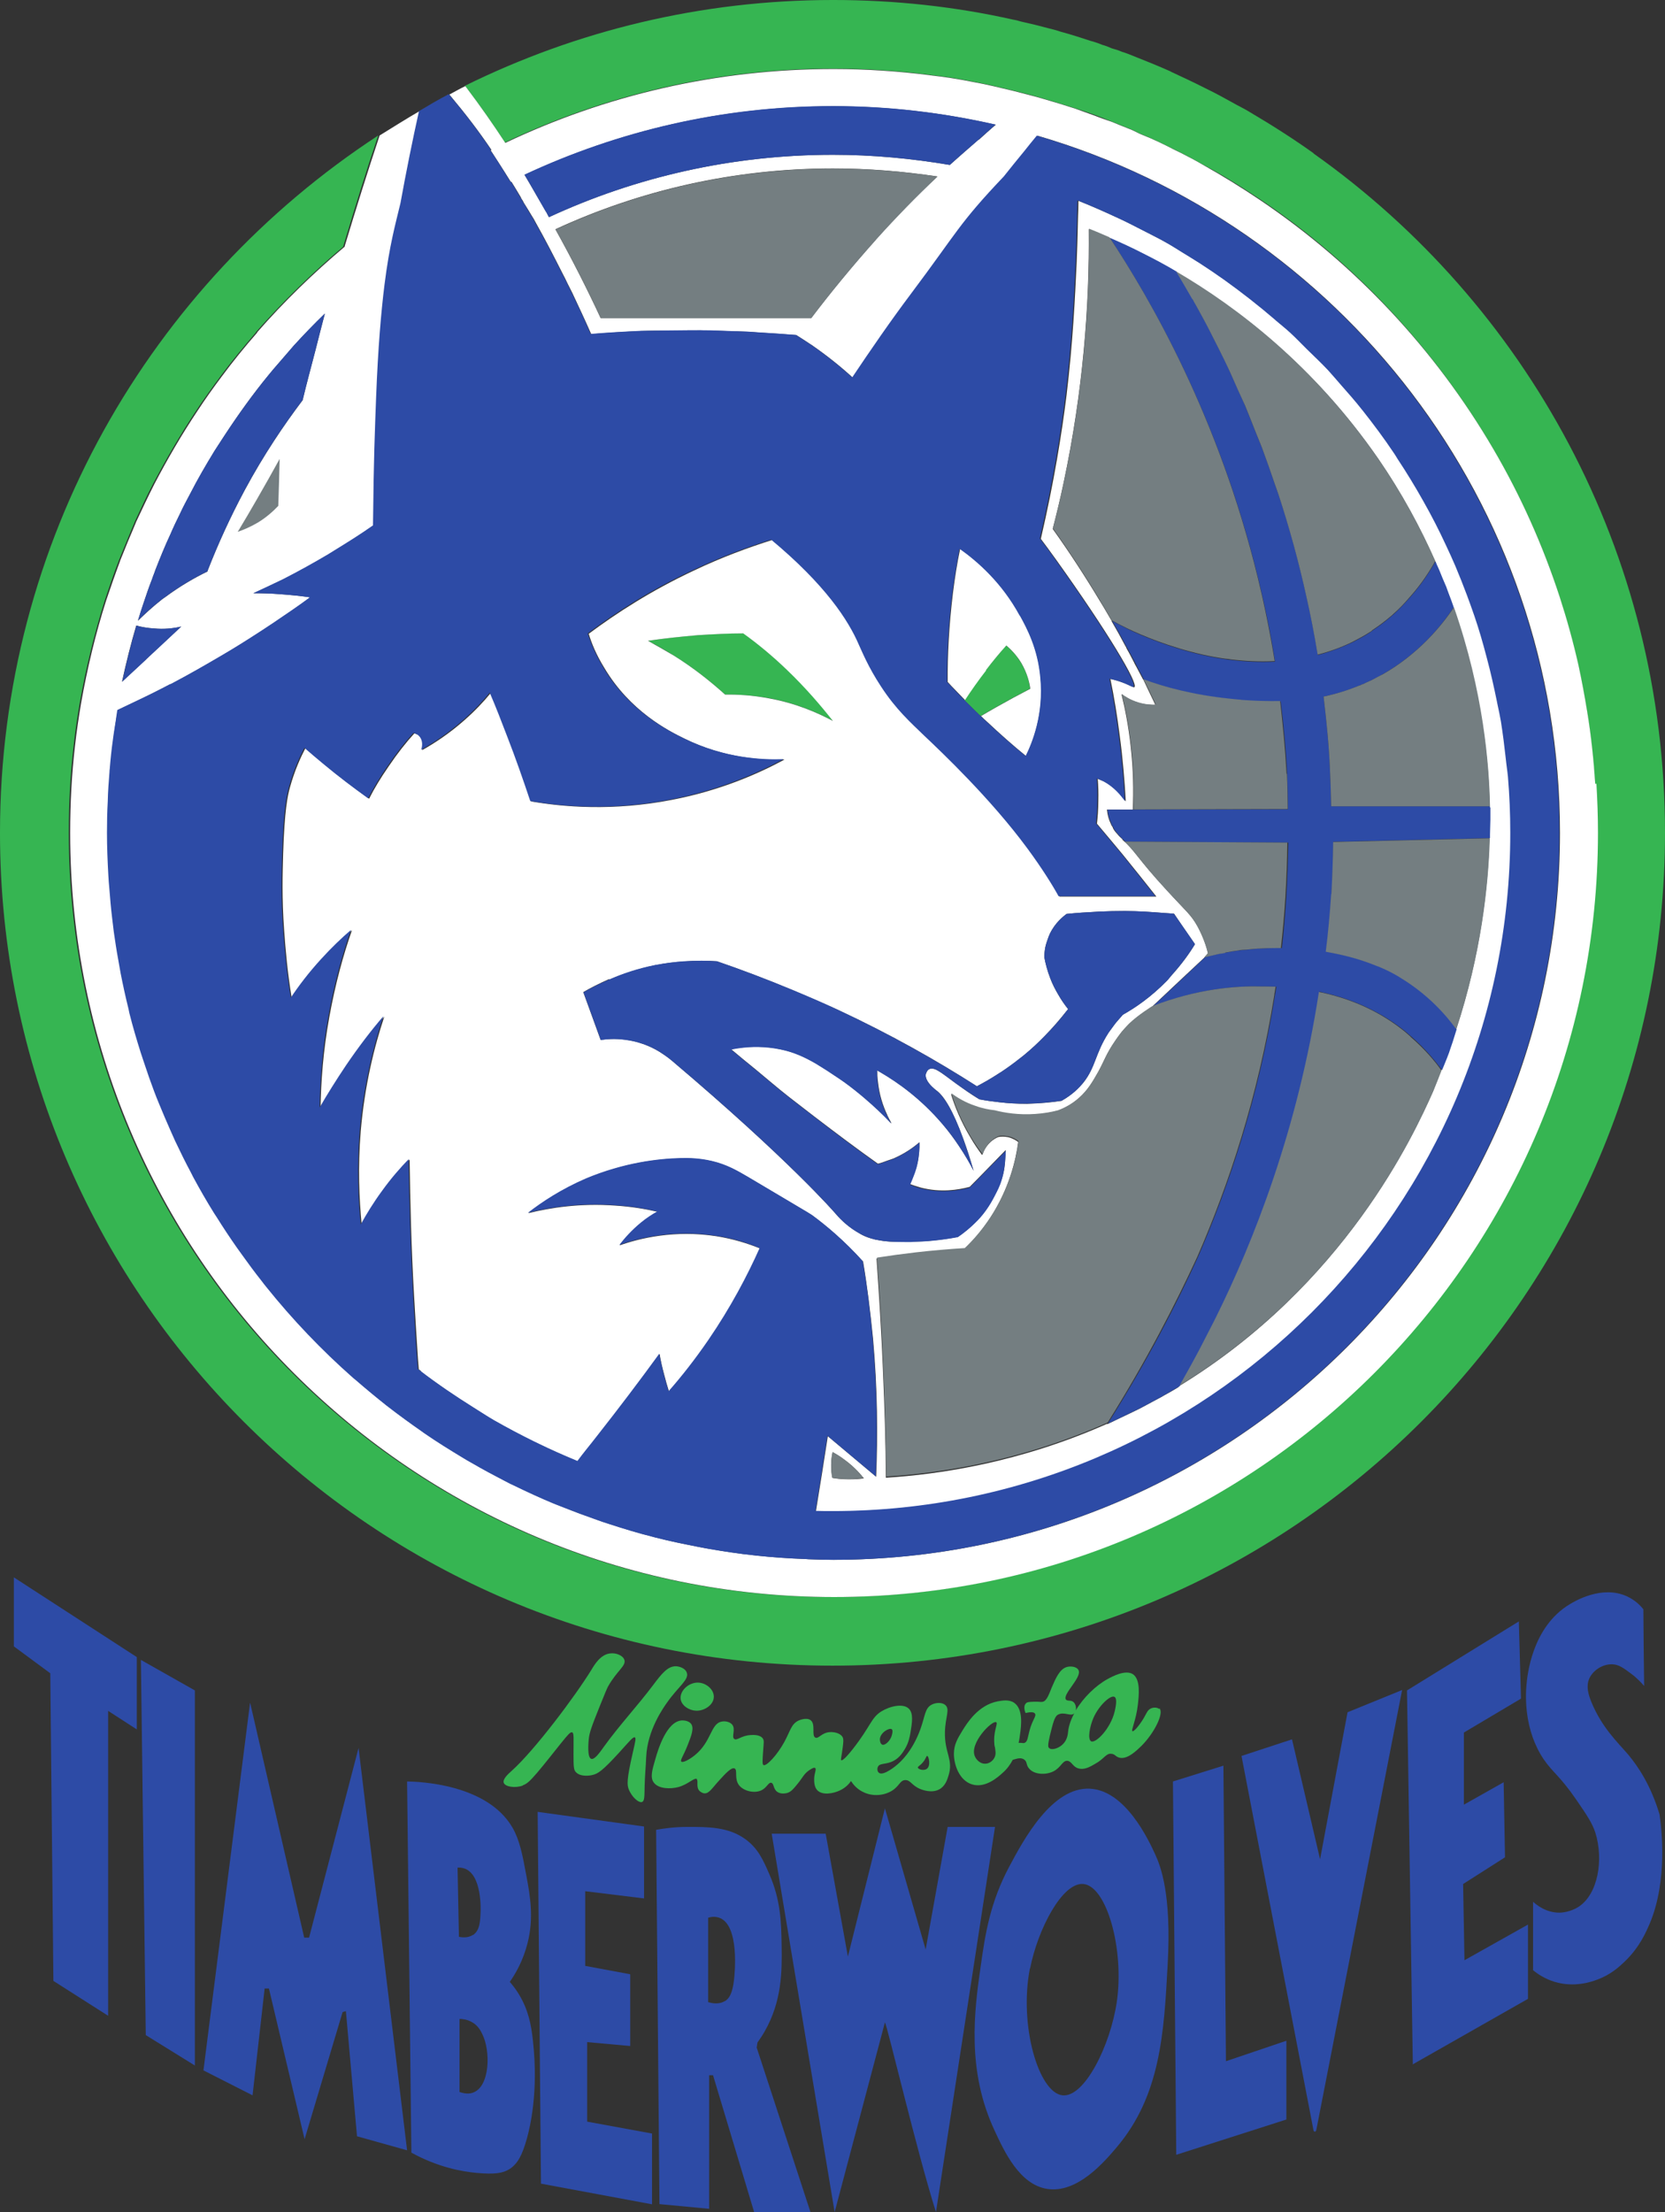 <svg xmlns="http://www.w3.org/2000/svg" xmlns:svg="http://www.w3.org/2000/svg" version="1.1" xml:space="preserve" viewBox="2.59 2.66 85.44 113.47">

 <rect x="2.59" y="2.66" width="85.44" height="113.47" fill="#333333" stroke="none"/>

 <g class="layer">
  <title>Layer 1</title>
  <path d="m9.61,87.67l0,3.7l-1.47,-0.95l0,15.64l-2.81,-1.79l-0.16,-15.78l-1.87,-1.38l0,-3.54l6.31,4.09" fill="#2d4ba6" fill-rule="nonzero" id="path14"/>
  <path d="m9.83,87.81l2.76,1.56l0,19.24l-2.52,-1.56l-0.25,-19.25" fill="#2d4ba6" fill-rule="nonzero" id="path16"/>
  <path d="m15.43,90.02l2.77,12.03l0.25,0l2.54,-9.73l2.49,20.64l-2.57,-0.72l-0.57,-6.42l-0.17,0.05l-1.95,6.52l-1.83,-7.73l-0.22,0l-0.62,5.48l-2.52,-1.28l2.39,-18.84" fill="#2d4ba6" fill-rule="nonzero" id="path18"/>
  <path d="m26.17,106.22c0,1.25 0,2.5 0,3.75c0.36,0.12 0.58,0.08 0.72,0.02c0.84,-0.33 0.89,-2.13 0.44,-3.01c-0.08,-0.16 -0.22,-0.44 -0.55,-0.61c-0.24,-0.13 -0.48,-0.15 -0.61,-0.15zm0.69,-4.3c0.35,-0.23 0.37,-0.69 0.39,-1.16c0.01,-0.16 0.07,-1.92 -0.81,-2.25c-0.15,-0.05 -0.28,-0.06 -0.37,-0.05c0.02,1.19 0.05,2.37 0.07,3.55c0.16,0.03 0.46,0.07 0.72,-0.1zm-3.16,11.16l-0.22,-19.04c0.57,0.01 4.1,0.11 5.41,2.37c0.37,0.65 0.51,1.38 0.71,2.46c0.2,1.07 0.39,2.17 0.06,3.47c-0.23,0.9 -0.62,1.57 -0.91,1.98c0.13,0.15 0.3,0.36 0.47,0.64c0.47,0.78 0.63,1.53 0.72,2.4c0.29,2.64 -0.16,4.43 -0.3,4.95c-0.24,0.87 -0.47,1.33 -0.9,1.61c-0.35,0.22 -0.77,0.28 -1.68,0.2c-0.76,-0.07 -1.97,-0.28 -3.36,-1.04" fill="#2d4ba6" fill-rule="nonzero" id="path20"/>
  <path d="m30.35,114.67l5.7,1.06l0,-3.63l-3.33,-0.61l0,-4.08l2.21,0.2l0,-3.68l-2.31,-0.43l0,-3.83l3.02,0.37l0,-3.69l-5.46,-0.75l0.17,19.07" fill="#2d4ba6" fill-rule="nonzero" id="path22"/>
  <path d="m39.79,105.31c0.21,-0.13 0.39,-0.38 0.47,-1.13c0.03,-0.27 0.29,-2.77 -0.76,-3.15c-0.12,-0.04 -0.31,-0.08 -0.57,0c0,1.44 0,2.89 0,4.33c0.17,0.05 0.55,0.14 0.86,-0.06zm-3.53,-8.79c0.39,-0.07 0.95,-0.15 1.63,-0.15c1.02,0 2.06,0 2.92,0.61c0.67,0.47 0.95,1.1 1.26,1.82c0.59,1.34 0.61,2.5 0.63,3.67c0.02,1.3 0.02,2.83 -0.87,4.39c-0.14,0.25 -0.28,0.44 -0.37,0.57l-0.04,0.26l2.76,8.44l-2.89,0l-2.11,-7.02l-0.2,0l0,6.85l-2.55,-0.24c-0.06,-6.4 -0.11,-12.81 -0.17,-19.21" fill="#2d4ba6" fill-rule="nonzero" id="path24"/>
  <path d="m42.19,96.72l2.77,0l1.14,6.3l1.9,-7.6l2.09,7.24l1.13,-6.29l2.43,0l-3.03,19.76c-0.98,-3.09 -2.52,-9.65 -2.62,-9.73l-2.58,9.73l-3.23,-19.41" fill="#2d4ba6" fill-rule="nonzero" id="path26"/>
  <path d="m55.44,103.63c-0.57,2.92 0.45,6.39 1.68,6.51c1.12,0.11 2.45,-2.55 2.78,-4.8c0.39,-2.7 -0.52,-5.92 -1.71,-6.04c-1.09,-0.11 -2.35,2.34 -2.74,4.33zm-1.04,-5.26c0.71,-1.33 2.17,-4.05 4.11,-3.96c1.84,0.08 3.03,2.66 3.35,3.35c0.29,0.63 0.85,2.04 0.65,5.65c-0.19,3.55 -0.37,6.75 -2.63,9.41c-0.63,0.74 -2.01,2.36 -3.55,2.12c-1.41,-0.22 -2.19,-1.88 -2.71,-3.01c-1.43,-3.07 -1.04,-6.11 -0.7,-8.45c0.23,-1.63 0.48,-3.25 1.48,-5.11" fill="#2d4ba6" fill-rule="nonzero" id="path28"/>
  <path d="m62.78,94.04l2.59,-0.81l0.13,15.16l3.1,-1.05l0,4.04l-5.65,1.81l-0.17,-19.15" fill="#2d4ba6" fill-rule="nonzero" id="path30"/>
  <path d="m66.3,92.74l3.69,19.18c0.02,0.12 0.13,0.11 0.15,-0.02l4.4,-22.55l-2.8,1.14l-1.41,7.54l-1.44,-6.15l-2.59,0.85" fill="#2d4ba6" fill-rule="nonzero" id="path32"/>
  <path d="m75.07,108.56l5.93,-3.37l0,-3.81l-3.26,1.83l-0.07,-3.91l2.15,-1.37l-0.07,-3.85l-2.04,1.15l0,-3.7l2.93,-1.74l-0.11,-3.96l-5.74,3.54l0.3,19.2" fill="#2d4ba6" fill-rule="nonzero" id="path34"/>
  <path d="m81.26,103.69c0,-1.16 0,-2.32 0,-3.48c0.14,0.13 0.65,0.57 1.37,0.56c0.06,0 0.52,-0.02 0.95,-0.29c1.03,-0.66 1.3,-2.45 0.88,-3.8c-0.16,-0.5 -0.43,-0.9 -0.98,-1.7c-0.83,-1.21 -1.21,-1.4 -1.67,-2.07c-1.01,-1.49 -0.94,-3.23 -0.89,-3.81c0.04,-0.45 0.26,-2.97 2.22,-4.15c0.26,-0.16 1.65,-0.99 2.93,-0.41c0.41,0.19 0.69,0.46 0.85,0.67c0.01,1.31 0.02,2.62 0.04,3.93c-0.14,-0.16 -0.36,-0.4 -0.67,-0.63c-0.39,-0.29 -0.63,-0.47 -0.96,-0.48c-0.48,-0.02 -0.99,0.29 -1.19,0.74c-0.17,0.4 -0.04,0.81 0.11,1.19c0.54,1.32 1.36,2.08 1.89,2.7c0.51,0.61 1.16,1.57 1.61,3.07c0.1,0.69 0.43,3.38 -0.5,5.59c-0.19,0.44 -0.52,1.22 -1.28,1.95c-0.28,0.27 -0.72,0.68 -1.43,0.94c-0.3,0.11 -1.16,0.41 -2.17,0.11c-0.52,-0.16 -0.9,-0.42 -1.12,-0.61" fill="#2d4ba6" fill-rule="nonzero" id="path36"/>
  <path d="m38.31,90.41c-0.34,-0.01 -0.73,-0.24 -0.79,-0.58c-0.07,-0.43 0.41,-0.88 0.9,-0.86c0.38,0.01 0.79,0.32 0.8,0.71c0.01,0.43 -0.49,0.75 -0.91,0.73" fill="#36b552" fill-rule="nonzero" id="path38"/>
  <path d="m29.42,94.25c-0.39,0.14 -0.9,0.07 -0.98,-0.14c-0.07,-0.2 0.26,-0.48 0.39,-0.6c1.19,-1.06 3.28,-3.85 4.11,-5.2c0.15,-0.25 0.47,-0.8 0.98,-0.84c0.28,-0.03 0.63,0.1 0.71,0.33c0.1,0.31 -0.37,0.54 -0.84,1.37c-0.04,0.07 -0.17,0.38 -0.42,1c-0.44,1.1 -0.53,1.35 -0.57,1.71c-0.01,0.13 -0.09,0.93 0.13,1c0.17,0.05 0.42,-0.3 0.64,-0.61c0.79,-1.1 1.72,-2.09 2.54,-3.18c0.42,-0.56 0.74,-0.97 1.17,-0.96c0.21,0.01 0.48,0.12 0.55,0.32c0.14,0.36 -0.42,0.71 -0.98,1.5c-0.21,0.29 -1.04,1.45 -1.1,2.83c-0.02,0.5 -0.07,0.99 -0.08,1.49c-0.01,0.51 0,0.77 -0.13,0.82c-0.17,0.07 -0.54,-0.26 -0.69,-0.66c-0.08,-0.21 -0.11,-0.47 0.21,-1.86c0.12,-0.53 0.18,-0.75 0.11,-0.79c-0.09,-0.05 -0.29,0.21 -0.8,0.77c-0.86,0.94 -1.1,1.1 -1.39,1.16c-0.07,0.02 -0.59,0.12 -0.84,-0.15c-0.11,-0.12 -0.12,-0.26 -0.12,-0.91c0,-0.85 0.03,-1.09 -0.07,-1.13c-0.09,-0.03 -0.21,0.11 -0.59,0.58c-0.29,0.36 -0.82,1.04 -1.23,1.52c-0.38,0.44 -0.52,0.55 -0.72,0.62" fill="#36b552" fill-rule="nonzero" id="path40"/>
  <path d="m47.85,92.15c0.14,0.06 0.37,-0.15 0.47,-0.38c0.05,-0.12 0.11,-0.35 0.03,-0.41c-0.13,-0.09 -0.6,0.18 -0.61,0.52c0,0.09 0.03,0.23 0.11,0.26zm2.29,1.25c0.23,-0.15 0.11,-0.66 0.03,-0.67c-0.05,-0.01 -0.06,0.15 -0.24,0.35c-0.14,0.16 -0.25,0.19 -0.24,0.25c0.02,0.09 0.29,0.17 0.45,0.07zm-11.77,0.52c-0.15,-0.11 -0.45,0.27 -0.98,0.41c-0.38,0.1 -0.99,0.1 -1.24,-0.22c-0.21,-0.26 -0.1,-0.64 0.07,-1.22c0.14,-0.49 0.57,-1.92 1.35,-1.98c0.02,0 0.33,-0.02 0.48,0.17c0.17,0.22 0.02,0.61 -0.17,1.09c-0.21,0.54 -0.4,0.78 -0.33,0.85c0.08,0.08 0.43,-0.11 0.7,-0.33c0.86,-0.7 0.8,-1.61 1.37,-1.72c0.18,-0.04 0.42,0.01 0.54,0.15c0.2,0.24 -0.05,0.63 0.11,0.74c0.14,0.1 0.35,-0.17 0.83,-0.2c0.13,-0.01 0.48,-0.03 0.63,0.17c0.08,0.11 0.05,0.22 0.02,0.65c-0.03,0.46 -0.05,0.69 0.02,0.72c0.15,0.07 0.7,-0.51 1.07,-1.19c0.31,-0.57 0.35,-0.91 0.72,-1.09c0.02,-0.01 0.41,-0.19 0.63,-0.02c0.27,0.21 0.03,0.79 0.24,0.89c0.16,0.08 0.31,-0.24 0.72,-0.28c0.22,-0.02 0.54,0.04 0.67,0.24c0.07,0.11 0.05,0.29 0,0.65c-0.05,0.39 -0.1,0.53 -0.06,0.55c0.09,0.05 0.44,-0.38 0.59,-0.57c0.94,-1.2 0.93,-1.59 1.46,-1.93c0.44,-0.27 1.11,-0.43 1.41,-0.15c0.26,0.24 0.17,0.75 0.09,1.24c-0.04,0.22 -0.09,0.5 -0.27,0.81c-0.11,0.18 -0.27,0.46 -0.59,0.63c-0.39,0.21 -0.72,0.1 -0.81,0.31c-0.05,0.1 -0.03,0.25 0.06,0.31c0.23,0.17 0.89,-0.38 0.94,-0.43c0.13,-0.11 0.76,-0.65 1.18,-1.81c0.25,-0.7 0.23,-1.08 0.58,-1.26c0.21,-0.11 0.53,-0.13 0.7,0.02c0.25,0.22 0,0.61 -0.02,1.37c-0.03,1.11 0.45,1.42 0.18,2.26c-0.06,0.2 -0.17,0.54 -0.48,0.7c-0.4,0.21 -0.88,0.01 -0.96,-0.02c-0.45,-0.18 -0.5,-0.47 -0.78,-0.46c-0.27,0.01 -0.29,0.3 -0.67,0.54c-0.41,0.26 -1,0.31 -1.47,0.08c-0.33,-0.15 -0.53,-0.4 -0.64,-0.57c-0.09,0.13 -0.27,0.34 -0.57,0.48c-0.33,0.16 -0.91,0.27 -1.17,-0.02c-0.16,-0.18 -0.15,-0.47 -0.15,-0.59c0.01,-0.29 0.13,-0.48 0.05,-0.54c-0.07,-0.05 -0.23,0.07 -0.3,0.11c-0.28,0.19 -0.33,0.37 -0.6,0.7c-0.23,0.28 -0.35,0.43 -0.57,0.48c-0.06,0.01 -0.3,0.06 -0.48,-0.07c-0.21,-0.16 -0.16,-0.43 -0.3,-0.46c-0.14,-0.04 -0.22,0.23 -0.48,0.37c-0.35,0.19 -0.92,0.07 -1.17,-0.24c-0.27,-0.34 -0.06,-0.8 -0.24,-0.87c-0.16,-0.06 -0.44,0.24 -0.76,0.59c-0.39,0.42 -0.53,0.7 -0.78,0.69c-0.14,-0.01 -0.25,-0.12 -0.26,-0.13c-0.19,-0.21 -0.03,-0.52 -0.15,-0.61" fill="#36b552" fill-rule="nonzero" id="path42"/>
  <path d="m59.79,90.45c-0.21,0.88 -0.97,1.65 -1.21,1.53c-0.19,-0.11 -0.07,-0.76 0.12,-1.2c0.28,-0.64 0.88,-1.19 1.08,-1.08c0.17,0.09 0.04,0.61 0.01,0.75zm-2.39,1.03c-0.01,0.11 -0.03,0.4 -0.25,0.63c-0.21,0.23 -0.6,0.35 -0.73,0.21c-0.05,-0.05 -0.07,-0.13 0.04,-0.61c0.16,-0.65 0.24,-0.99 0.41,-1.09c0.33,-0.19 0.68,0.12 0.85,-0.08c-0.17,0.31 -0.29,0.64 -0.32,0.95zm-3.76,0.77c0.03,0.21 0.08,0.4 -0.03,0.59c-0.09,0.16 -0.27,0.29 -0.47,0.29c-0.24,0.01 -0.45,-0.2 -0.52,-0.37c-0.31,-0.67 0.88,-1.87 1.09,-1.76c0.12,0.07 -0.19,0.48 -0.08,1.25zm8.43,-1.93c-0.11,-0.09 -0.29,-0.08 -0.41,-0.03c-0.19,0.08 -0.23,0.25 -0.39,0.52c-0.2,0.33 -0.49,0.69 -0.57,0.65c-0.08,-0.04 0.19,-0.56 0.28,-1.36c0.05,-0.45 0.15,-1.28 -0.25,-1.56c-0.39,-0.25 -1.05,0.11 -1.31,0.25c-0.6,0.33 -1.24,0.95 -1.63,1.61c0.04,-0.13 0,-0.31 -0.09,-0.41c-0.13,-0.15 -0.33,-0.05 -0.41,-0.15c-0.2,-0.27 0.85,-1.15 0.64,-1.52c-0.09,-0.17 -0.4,-0.21 -0.6,-0.15c-0.37,0.11 -0.57,0.59 -0.77,1.05c-0.13,0.32 -0.25,0.68 -0.45,0.73c-0.11,0.03 -0.15,-0.01 -0.47,0c-0.23,0.01 -0.35,0.01 -0.41,0.09c-0.15,0.16 -0.03,0.45 -0.01,0.49c0.33,-0.08 0.44,-0.03 0.48,0.03c0.09,0.12 -0.13,0.31 -0.28,0.87c-0.09,0.33 -0.09,0.56 -0.25,0.63c-0.08,0.03 -0.12,-0.01 -0.31,0c0.04,-0.16 0.05,-0.29 0.07,-0.41c0.07,-0.48 0.17,-1.31 -0.29,-1.64c-0.27,-0.19 -0.61,-0.12 -0.85,-0.08c-1,0.19 -1.57,1.11 -1.8,1.48c-0.25,0.41 -0.45,0.73 -0.45,1.21c0,0.57 0.28,1.37 0.93,1.57c0.68,0.21 1.33,-0.37 1.57,-0.59c0.23,-0.2 0.4,-0.44 0.52,-0.67c0.17,-0.04 0.4,-0.15 0.59,-0.01c0.17,0.12 0.08,0.29 0.27,0.48c0.25,0.28 0.81,0.32 1.21,0.13c0.41,-0.2 0.47,-0.56 0.73,-0.55c0.24,0.03 0.27,0.31 0.57,0.39c0.31,0.09 0.61,-0.09 0.85,-0.23c0.47,-0.25 0.56,-0.55 0.83,-0.52c0.19,0.01 0.21,0.13 0.39,0.19c0.43,0.15 0.96,-0.4 1.17,-0.6c0.65,-0.65 1.16,-1.67 0.92,-1.92" fill="#36b552" fill-rule="nonzero" id="path44"/>
  <path d="m42.99,37.03c-0.78,-0.75 -1.55,-1.37 -2.25,-1.89c-0.73,0.01 -1.51,0.04 -2.32,0.1c-0.91,0.07 -1.77,0.17 -2.58,0.29c0.43,0.22 0.88,0.47 1.33,0.76c1.04,0.65 1.92,1.35 2.63,2c0.63,-0.01 1.39,0.03 2.24,0.18c1.41,0.26 2.52,0.75 3.3,1.17c-0.62,-0.81 -1.39,-1.71 -2.35,-2.62" fill="#36b552" fill-rule="nonzero" id="path46"/>
  <path d="m55.45,37.99c-0.04,-0.3 -0.14,-0.79 -0.46,-1.32c-0.26,-0.43 -0.56,-0.72 -0.77,-0.9c-0.34,0.39 -0.69,0.81 -1.05,1.27c-0.41,0.53 -0.77,1.04 -1.09,1.53c0,0 0,0 0,0c0.01,0.01 0.03,0.03 0.04,0.04c0.05,0.07 0.12,0.12 0.19,0.19c0.2,0.2 0.4,0.4 0.6,0.59c0,0 0,0 0,0c0.25,-0.15 0.5,-0.29 0.76,-0.44c0.6,-0.34 1.19,-0.66 1.77,-0.96" fill="#36b552" fill-rule="nonzero" id="path48"/>
  <path d="m70.01,10.53c-1.05,-0.75 -2.15,-1.45 -3.27,-2.11c-0.21,-0.13 -0.44,-0.25 -0.67,-0.37c-0.39,-0.21 -0.77,-0.43 -1.16,-0.63l-0.48,-0.24c-0.57,-0.29 -1.15,-0.56 -1.73,-0.83c-0.01,0 -0.03,-0.01 -0.05,-0.03c-0.63,-0.28 -1.25,-0.53 -1.91,-0.79c-0.19,-0.08 -0.37,-0.15 -0.57,-0.21c-0.09,-0.04 -0.2,-0.08 -0.29,-0.11c-0.09,-0.03 -0.2,-0.05 -0.29,-0.09c-0.15,-0.07 -0.29,-0.12 -0.44,-0.16c-0.11,-0.05 -0.23,-0.09 -0.35,-0.13c-0.08,-0.03 -0.16,-0.05 -0.24,-0.07c-0.51,-0.17 -1.01,-0.33 -1.53,-0.47c-0.2,-0.07 -0.4,-0.12 -0.6,-0.17c-0.48,-0.13 -0.97,-0.25 -1.47,-0.36c-0.12,-0.04 -0.24,-0.07 -0.36,-0.09l-0.01,0c-2.97,-0.67 -6.08,-1.01 -9.25,-1.01c-6.79,0 -13.19,1.59 -18.89,4.4c0.81,1.07 1.43,1.95 2.05,2.91c5.11,-2.43 10.81,-3.79 16.84,-3.79c1.65,0 3.29,0.11 4.89,0.31c0.01,0 0.04,0 0.05,0.01c0.76,0.08 1.51,0.2 2.25,0.35c0.68,0.12 1.35,0.29 2.03,0.45c0.53,0.13 1.08,0.27 1.61,0.43c0.52,0.15 1.05,0.31 1.57,0.48c0.65,0.2 1.28,0.43 1.91,0.69c0.29,0.12 0.59,0.24 0.89,0.36c0.12,0.04 0.23,0.09 0.33,0.15c0.05,0.03 0.11,0.05 0.16,0.08c0.07,0.03 0.12,0.05 0.19,0.08c0.53,0.21 1.05,0.47 1.57,0.73c0.13,0.07 0.28,0.13 0.41,0.2c0.37,0.19 0.75,0.39 1.11,0.6c1.01,0.53 1.99,1.15 2.95,1.79c4.89,3.29 8.97,7.68 11.95,12.79c1.4,2.39 2.55,4.93 3.41,7.6c0.37,1.15 0.69,2.31 0.96,3.49c0.17,0.8 0.33,1.6 0.45,2.4c0.2,1.21 0.33,2.45 0.41,3.69c0.05,0.84 0.08,1.68 0.08,2.52c0,21.65 -17.55,39.2 -39.2,39.2c-21.65,0 -39.2,-17.55 -39.2,-39.2c0,-1.52 0.08,-3.01 0.25,-4.48c0.08,-0.73 0.19,-1.45 0.31,-2.17c0.32,-1.8 0.75,-3.56 1.29,-5.28c0.23,-0.68 0.45,-1.35 0.71,-2.01l0,-0.01c0.27,-0.65 0.53,-1.31 0.81,-1.96l0,-0.01c0.31,-0.67 0.61,-1.32 0.95,-1.97c0.68,-1.29 1.41,-2.55 2.21,-3.75c0.4,-0.61 0.83,-1.2 1.25,-1.77c0.57,-0.77 1.19,-1.52 1.81,-2.24c0.01,-0.01 0.03,-0.01 0.01,-0.03c1.39,-1.57 2.89,-3.04 4.49,-4.39c0,-0.01 0,-0.01 0,-0.03c0.59,-1.96 1.17,-3.84 1.79,-5.67c-11.68,7.64 -19.41,20.79 -19.41,35.77c0,23.6 19.12,42.72 42.72,42.72c23.6,0 42.72,-19.12 42.72,-42.72c0,-14.4 -7.13,-27.13 -18.04,-34.85" fill="#36b552" fill-rule="nonzero" id="path50"/>
  <path d="m33.86,52.91c0.66,-0.29 1.44,-0.55 2.35,-0.74c0.02,0 0.04,0 0.06,-0.01c0.5,-0.1 0.96,-0.15 1.4,-0.18c0.65,-0.05 1.24,-0.04 1.71,-0.01c1.23,0.42 2.53,0.91 3.87,1.47c0.76,0.32 1.53,0.65 2.32,1.01c2.73,1.27 5.11,2.62 7.15,3.93c0.32,-0.17 0.68,-0.37 1.05,-0.61c0.06,-0.04 0.12,-0.08 0.19,-0.12c0.32,-0.21 0.65,-0.45 0.99,-0.72c0.06,-0.05 0.12,-0.09 0.19,-0.15c0.39,-0.32 0.74,-0.65 1.05,-0.97c0.45,-0.46 0.82,-0.9 1.13,-1.29c0.03,-0.03 0.06,-0.07 0.08,-0.1c-0.16,-0.2 -0.34,-0.45 -0.51,-0.75c-0.15,-0.25 -0.29,-0.52 -0.41,-0.84c-0.15,-0.39 -0.24,-0.76 -0.3,-1.07c0,-0.12 0.01,-0.3 0.05,-0.51c0.03,-0.14 0.08,-0.3 0.14,-0.46c0.03,-0.08 0.06,-0.16 0.1,-0.25c0.27,-0.54 0.65,-0.85 0.85,-1c0,0 0,0 0,0c0,0 0,0 0,0c0.52,-0.05 1.09,-0.09 1.69,-0.12c0.42,-0.02 0.85,-0.03 1.31,-0.03c0.71,0.01 1.37,0.05 1.99,0.1c0.18,0.01 0.36,0.03 0.53,0.04c0.25,0.37 0.5,0.74 0.76,1.11c0.1,0.15 0.21,0.3 0.31,0.45c0,0 0,0 0,0c0,0 0,0 0,0c-0.28,0.47 -0.69,1.04 -1.21,1.61c-0.08,0.09 -0.14,0.18 -0.23,0.27c-0.81,0.83 -1.63,1.39 -2.26,1.74c-0.05,0.06 -0.13,0.15 -0.2,0.23c-0.14,0.15 -0.29,0.35 -0.46,0.59c-0.03,0.04 -0.05,0.07 -0.08,0.11c-0.69,1.08 -0.65,1.75 -1.29,2.56c-0.21,0.25 -0.55,0.61 -1.12,0.93c-0.52,0.08 -1.12,0.13 -1.77,0.15c-0.51,0 -0.98,-0.03 -1.41,-0.08c-0.37,-0.04 -0.72,-0.09 -1.03,-0.15c-0.19,-0.11 -0.49,-0.3 -0.85,-0.56c-0.96,-0.67 -1.42,-1.14 -1.72,-0.99c-0.1,0.05 -0.14,0.15 -0.16,0.2c0,0.02 -0.02,0.04 -0.02,0.05c-0.02,0.09 0,0.19 0.04,0.28c0.12,0.27 0.44,0.52 0.53,0.59c0,0 0,0 0.01,0c0,0 0,0 0,0c0.35,0.28 0.8,0.96 1.35,2.48c0.17,0.46 0.34,0.99 0.52,1.61c0,-0.01 -0.01,-0.01 -0.01,-0.02c0,0.01 0,0.01 0.01,0.02c-0.2,-0.39 -0.45,-0.82 -0.75,-1.27c-0.25,-0.37 -0.53,-0.75 -0.85,-1.13c-1.1,-1.29 -2.27,-2.12 -3.16,-2.64c-0.06,-0.03 -0.13,-0.08 -0.18,-0.11c0,0.17 0,0.37 0.03,0.57c0.07,0.68 0.26,1.26 0.48,1.72c0,0 0,0 0,0.01c0.07,0.15 0.15,0.29 0.22,0.42c-0.01,-0.01 -0.01,-0.01 -0.02,-0.02c0,0.01 0.01,0.02 0.01,0.02c-0.47,-0.49 -0.92,-0.91 -1.34,-1.27c-0.07,-0.06 -0.14,-0.12 -0.2,-0.17c-0.41,-0.34 -0.79,-0.63 -1.12,-0.85c-0.44,-0.3 -0.82,-0.56 -1.21,-0.78c-0.57,-0.33 -1.13,-0.59 -1.83,-0.73c-0.79,-0.17 -1.5,-0.15 -2.04,-0.08c-0.18,0.02 -0.34,0.05 -0.48,0.08c0.4,0.34 0.83,0.69 1.25,1.03c0.57,0.47 1.11,0.94 1.71,1.41c0.45,0.35 0.88,0.68 1.32,1.02c1.1,0.84 2.19,1.66 3.25,2.41c0.15,-0.03 0.33,-0.1 0.49,-0.16c0.11,-0.04 0.2,-0.06 0.32,-0.11c0.57,-0.25 1.01,-0.56 1.32,-0.83c0,0 0,0 0,0c0,0 0,0 0,0c0.01,0.29 -0.01,0.68 -0.11,1.12c-0.04,0.15 -0.08,0.28 -0.13,0.41c-0.04,0.11 -0.07,0.22 -0.12,0.31c-0.04,0.1 -0.09,0.21 -0.13,0.3c0.17,0.07 0.36,0.13 0.57,0.19c1.01,0.26 1.9,0.12 2.5,-0.04c0.63,-0.63 1.24,-1.27 1.85,-1.89c0,0 0,0.01 0,0.01c0,0 0,0 0,0c0,0.1 -0.01,0.23 -0.02,0.34c-0.01,0.35 -0.05,0.74 -0.19,1.16c-0.1,0.32 -0.24,0.58 -0.37,0.85c-0.25,0.49 -0.55,0.9 -0.85,1.22c-0.4,0.43 -0.8,0.72 -1.03,0.88c-0.91,0.17 -1.69,0.23 -2.27,0.24c-0.06,0 -0.12,0 -0.17,0.01c-0.09,0 -0.16,0 -0.24,0c-0.57,0.01 -1.03,-0.01 -1.46,-0.1c-0.02,-0.01 -0.05,-0.01 -0.07,-0.01c-0.17,-0.04 -0.35,-0.09 -0.52,-0.16c-0.17,-0.07 -0.32,-0.16 -0.46,-0.25c-0.56,-0.34 -0.93,-0.75 -1.13,-0.98c0,0 -2.32,-2.69 -8.36,-7.8c-0.09,-0.08 -0.24,-0.2 -0.43,-0.32c-0.23,-0.16 -0.52,-0.33 -0.88,-0.47c-0.08,-0.03 -0.21,-0.08 -0.37,-0.13c-0.19,-0.06 -0.42,-0.11 -0.71,-0.15c-0.51,-0.07 -0.95,-0.03 -1.26,0.01l-0.25,-0.69l-0.64,-1.76c0.36,-0.21 0.81,-0.44 1.33,-0.67zm8.18,-14.43c-0.85,-0.16 -1.61,-0.2 -2.24,-0.19c-0.72,-0.65 -1.59,-1.35 -2.63,-2c-0.47,-0.28 -0.91,-0.53 -1.33,-0.76c0.8,-0.12 1.65,-0.21 2.57,-0.29c0.81,-0.05 1.59,-0.09 2.32,-0.09c0.71,0.51 1.47,1.13 2.25,1.88c0.95,0.91 1.72,1.81 2.35,2.61c-0.77,-0.41 -1.89,-0.91 -3.29,-1.16zm18.15,7.23c0,-0.01 -0.01,-0.01 -0.01,-0.01c-0.08,-0.07 -0.15,-0.13 -0.24,-0.24c-0.07,-0.08 -0.15,-0.16 -0.21,-0.27c-0.03,-0.04 -0.03,-0.08 -0.05,-0.11c-0.01,-0.02 -0.02,-0.04 -0.03,-0.05c-0.01,-0.01 -0.01,-0.01 -0.02,-0.02c-0.02,-0.04 -0.03,-0.08 -0.05,-0.12c-0.02,-0.04 -0.04,-0.09 -0.06,-0.14c-0.01,-0.05 -0.04,-0.11 -0.05,-0.15c0,0 0,0 0,0l0,0c-0.04,-0.14 -0.06,-0.26 -0.07,-0.36c0,-0.02 -0.01,-0.04 -0.01,-0.05c0,0 0,0 0,0c0,0 0,0 0,0c0,0 0,0 0,0l0,0l1.33,0c0.04,-0.95 0.03,-2.05 -0.11,-3.27c-0.11,-0.99 -0.28,-1.88 -0.47,-2.65c0.17,0.13 0.45,0.31 0.85,0.43c0.36,0.11 0.68,0.12 0.89,0.12c-0.2,-0.42 -0.61,-1.27 -0.62,-1.3c0,0 0,0 -0.01,0c-0.12,-0.23 -0.24,-0.46 -0.36,-0.68c-0.04,-0.07 -0.08,-0.14 -0.11,-0.21c-0.12,-0.23 -0.24,-0.47 -0.37,-0.69c-0.01,-0.03 -0.03,-0.06 -0.04,-0.09c-0.01,-0.02 -0.02,-0.04 -0.03,-0.05c-0.23,-0.44 -0.47,-0.87 -0.71,-1.28c0,0 0,0 0.01,0c0,0 0,-0.01 0,-0.01c-0.01,0 -0.37,-0.64 -0.59,-0.99c-0.81,-1.35 -1.63,-2.6 -2.44,-3.73c0.2,-0.77 0.39,-1.56 0.56,-2.37c0.99,-4.67 1.33,-9.05 1.29,-13c0.29,0.12 0.65,0.27 1.05,0.44c0.56,0.24 1.13,0.51 1.73,0.81c0.6,0.31 1.17,0.61 1.71,0.93c0,0.01 0,0.01 0,0.01c0,0 0,0 0,0.01l0,0c0,0 0,0 0,0c3.16,1.84 7.09,4.84 10.37,9.58c1.21,1.77 2.17,3.55 2.93,5.27c0.01,0.02 0.01,0.04 0.02,0.07c0.01,0.03 0.02,0.05 0.03,0.08c0.11,0.23 0.21,0.48 0.31,0.73c0.04,0.09 0.08,0.19 0.12,0.28c0.02,0.05 0.04,0.09 0.06,0.13c0.05,0.15 0.09,0.28 0.15,0.41c0.07,0.19 0.13,0.37 0.2,0.55c0.01,0.04 0.03,0.08 0.04,0.11c0.76,2.17 1.21,4.2 1.48,5.95c0.27,1.75 0.36,3.21 0.37,4.27l0,0.38c0,0.11 0,0.23 0,0.33c0,0.24 -0.01,0.51 -0.01,0.77c0,0.01 0,0.03 0,0.04l0,0.13c-0.07,2.45 -0.44,5.91 -1.72,9.8l0,0c0,0 0,0 0,0c0,0 -0.1,0.33 -0.2,0.64c-0.04,0.12 -0.08,0.23 -0.11,0.32c-0.01,0.01 -0.01,0.03 -0.01,0.03c-0.01,0.04 -0.03,0.08 -0.04,0.12c-0.04,0.11 -0.1,0.24 -0.15,0.38c-0.09,0.23 -0.18,0.43 -0.22,0.54c-0.01,0.03 -0.03,0.07 -0.03,0.07c-0.15,0.35 -0.27,0.68 -0.41,1.04c-1.01,2.27 -4.53,9.92 -13.03,15.12c-0.01,0.01 -0.02,0.03 -0.03,0.04c0,0 0,0 0,0.01c-0.27,0.17 -0.56,0.33 -0.85,0.49c-0.01,0.01 -0.02,0.01 -0.02,0.02c-0.01,0 -0.01,0 -0.01,0c-0.15,0.08 -0.3,0.16 -0.45,0.24c-0.22,0.12 -0.44,0.24 -0.67,0.36c-0.12,0.06 -0.23,0.11 -0.35,0.17c-0.08,0.04 -0.17,0.08 -0.25,0.12c-0.2,0.09 -0.41,0.2 -0.61,0.29c-0.04,0.02 -0.08,0.04 -0.12,0.06c-0.11,0.05 -0.23,0.11 -0.34,0.16c0,0 0,0 0,0c0,0 0,0 0,0c0,0 0.01,-0.01 0.01,-0.03c-4.51,2 -8.63,2.6 -11.36,2.77c-0.01,-1.8 -0.07,-3.64 -0.15,-5.53c-0.08,-1.96 -0.2,-3.85 -0.33,-5.71c0.64,-0.09 1.29,-0.19 1.99,-0.27c0.88,-0.11 1.72,-0.17 2.52,-0.23c0.43,-0.4 0.89,-0.93 1.33,-1.6c0.97,-1.49 1.31,-2.96 1.43,-3.88c-0.09,-0.07 -0.27,-0.19 -0.52,-0.25c-0.2,-0.04 -0.37,-0.03 -0.49,-0.01c-0.11,0.04 -0.25,0.12 -0.39,0.24c-0.28,0.25 -0.4,0.55 -0.45,0.69c-0.2,-0.27 -0.41,-0.57 -0.61,-0.92c-0.48,-0.8 -0.79,-1.56 -0.99,-2.21c0.29,0.2 0.71,0.47 1.25,0.65c0.36,0.12 0.69,0.17 0.97,0.21c0.51,0.13 1.23,0.25 2.07,0.19c0.45,-0.03 0.85,-0.11 1.19,-0.19c0.28,-0.11 0.68,-0.29 1.07,-0.64c0.47,-0.41 0.72,-0.85 1.01,-1.36c0.32,-0.59 0.4,-0.91 0.85,-1.56c0.12,-0.19 0.23,-0.32 0.29,-0.41c0.09,-0.12 0.24,-0.28 0.43,-0.48c0.45,-0.44 1.19,-0.88 1.19,-0.89c0,0 0.03,-0.03 0.05,-0.05c0.27,-0.26 2.49,-2.34 2.61,-2.45c0,0 0,0 0.01,-0.01c0.08,-0.08 0.15,-0.16 0.2,-0.23c-0.08,-0.35 -0.24,-0.83 -0.53,-1.37c-0.35,-0.63 -0.59,-0.77 -1.57,-1.85c-1.56,-1.68 -1.64,-2.05 -2.29,-2.6zm-14.07,32.83c-0.31,0 -0.59,-0.03 -0.81,-0.07c-0.04,-0.19 -0.07,-0.41 -0.07,-0.68c0.01,-0.25 0.04,-0.47 0.08,-0.64c0.17,0.09 0.36,0.21 0.55,0.35c0.47,0.33 0.8,0.68 1.05,0.99c-0.23,0.04 -0.49,0.05 -0.8,0.05zm-21.96,-5.55c0.88,0.67 1.79,1.29 2.73,1.88c0.36,0.22 0.71,0.46 1.08,0.67c0.66,0.38 1.35,0.74 2.04,1.08c0.07,0.04 0.15,0.07 0.23,0.11c0.63,0.3 1.27,0.59 1.92,0.86c0.02,0.01 0.05,0.02 0.07,0.03c0.15,-0.19 0.3,-0.38 0.45,-0.57c0.19,-0.24 0.38,-0.48 0.57,-0.72c1.11,-1.41 2.17,-2.83 3.19,-4.21c0.05,0.32 0.13,0.67 0.23,1.04c0.08,0.31 0.16,0.6 0.25,0.88c0.67,-0.76 1.36,-1.64 2.04,-2.63c1.15,-1.68 2,-3.29 2.63,-4.71c-0.61,-0.25 -1.37,-0.49 -2.25,-0.63c-2.15,-0.33 -3.93,0.11 -4.95,0.47c0.27,-0.35 0.63,-0.76 1.12,-1.16c0.28,-0.23 0.56,-0.41 0.83,-0.56c-0.65,-0.15 -1.39,-0.27 -2.19,-0.32c-1.79,-0.13 -3.32,0.11 -4.45,0.39c0.72,-0.56 1.71,-1.21 2.97,-1.76c1.96,-0.83 3.72,-1.03 4.88,-1.05c0.39,-0.01 0.95,0 1.59,0.15c0.77,0.19 1.29,0.49 1.84,0.81c2.13,1.27 3.2,1.89 3.29,1.96c0.72,0.53 1.65,1.31 2.61,2.37c0.21,1.24 0.37,2.56 0.51,3.95c0.23,2.57 0.25,4.96 0.16,7.09c-0.83,-0.69 -1.65,-1.39 -2.48,-2.08c-0.2,1.29 -0.4,2.57 -0.61,3.84c0,0 0,0.01 0,0.01c0.29,0.01 0.6,0.01 0.89,0.01c19.21,0 34.79,-15.57 34.79,-34.79c0,-0.97 -0.04,-1.93 -0.12,-2.88c-0.03,-0.31 -0.07,-0.61 -0.11,-0.92c-0.07,-0.64 -0.14,-1.28 -0.25,-1.91c-0.05,-0.29 -0.11,-0.57 -0.17,-0.85c-0.01,-0.07 -0.03,-0.14 -0.04,-0.2c0,0 0,0 0,0c-0.14,-0.73 -0.31,-1.45 -0.5,-2.16c-0.01,-0.05 -0.03,-0.1 -0.04,-0.15c-0.18,-0.69 -0.39,-1.38 -0.61,-2.05c-0.12,-0.36 -0.25,-0.71 -0.38,-1.06c-0.19,-0.51 -0.39,-1.02 -0.6,-1.51c-0.15,-0.35 -0.31,-0.69 -0.47,-1.04c-0.36,-0.78 -0.76,-1.54 -1.17,-2.28l0,0c-0.42,-0.74 -0.86,-1.47 -1.33,-2.18c-0.07,-0.1 -0.13,-0.2 -0.19,-0.3c-0.51,-0.75 -1.04,-1.48 -1.6,-2.18c0,0 -0.01,-0.01 -0.01,-0.01c-0.36,-0.45 -0.75,-0.89 -1.13,-1.33c-0.21,-0.24 -0.42,-0.49 -0.64,-0.73c-0.35,-0.37 -0.72,-0.73 -1.09,-1.08c-0.28,-0.28 -0.55,-0.56 -0.84,-0.83c-0.24,-0.22 -0.49,-0.42 -0.74,-0.63c-0.01,-0.01 -0.02,-0.02 -0.03,-0.03c-0.85,-0.73 -1.73,-1.42 -2.64,-2.07c0,0 0,0 0,0c-0.41,-0.29 -0.82,-0.57 -1.24,-0.84c-0.31,-0.19 -0.61,-0.39 -0.92,-0.57c-0.26,-0.16 -0.52,-0.33 -0.79,-0.48c-0.39,-0.22 -0.8,-0.42 -1.2,-0.63c-0.48,-0.25 -0.95,-0.49 -1.44,-0.71c-0.63,-0.29 -1.27,-0.57 -1.92,-0.83c0,0 0,0.01 0,0.01c0,0.24 -0.01,0.5 -0.02,0.76c0,0 0,0.01 0,0.01c-0.01,0.26 -0.01,0.54 -0.02,0.84c0,0.11 -0.01,0.23 -0.01,0.35c0,0.11 -0.01,0.21 -0.01,0.33c-0.01,0.26 -0.02,0.53 -0.03,0.83c-0.09,1.91 -0.19,4.07 -0.52,6.84c-0.24,1.93 -0.64,4.45 -1.32,7.37c0.19,0.25 0.47,0.63 0.8,1.09c2.6,3.64 4.23,6.35 4,6.52c-0.05,0.04 -0.19,-0.11 -0.75,-0.29c-0.2,-0.07 -0.36,-0.11 -0.48,-0.13c0.19,0.91 0.35,1.89 0.48,2.92c0.16,1.19 0.25,2.31 0.31,3.36c-0.21,-0.31 -0.56,-0.72 -1.09,-1.01c-0.12,-0.05 -0.24,-0.11 -0.35,-0.15c0.03,0.35 0.04,0.73 0.03,1.13c0,0.43 -0.03,0.81 -0.07,1.17c0.44,0.52 0.88,1.05 1.33,1.59c0.59,0.73 1.16,1.44 1.72,2.15l-4.97,0c-0.29,-0.53 -0.84,-1.43 -1.6,-2.45c-1.88,-2.55 -4.37,-4.92 -5.31,-5.8c-0.67,-0.64 -1.44,-1.33 -2.21,-2.52c-0.65,-0.99 -0.97,-1.79 -1.12,-2.11c-0.55,-1.29 -1.73,-3.11 -4.51,-5.41c-1.23,0.39 -2.57,0.88 -4,1.56c-2.2,1.03 -4,2.2 -5.41,3.25c0.13,0.44 0.37,1.05 0.79,1.73c1.32,2.24 3.31,3.25 4.11,3.64c2.12,1.05 4.11,1.12 5.15,1.08c-1.33,0.72 -3.29,1.59 -5.79,2.07c-3.03,0.59 -5.59,0.36 -7.21,0.08c-0.36,-1.08 -0.75,-2.2 -1.19,-3.33c-0.29,-0.76 -0.59,-1.51 -0.89,-2.23c-0.36,0.44 -0.81,0.92 -1.37,1.41c-0.76,0.67 -1.51,1.16 -2.15,1.52c0.11,-0.27 0.05,-0.55 -0.11,-0.71c-0.11,-0.11 -0.23,-0.13 -0.29,-0.15c-0.43,0.47 -0.87,1.03 -1.31,1.68c-0.41,0.59 -0.75,1.15 -1.01,1.67c-0.75,-0.53 -1.51,-1.11 -2.28,-1.75c-0.33,-0.28 -0.67,-0.56 -0.99,-0.84c-0.23,0.44 -0.55,1.13 -0.79,2c-0.12,0.43 -0.28,1.16 -0.35,3.39c-0.03,1.05 -0.07,2.28 0.05,3.95c0.07,0.99 0.17,2.16 0.39,3.48c0.41,-0.61 0.93,-1.29 1.56,-1.99c0.53,-0.59 1.05,-1.08 1.53,-1.49c-0.44,1.24 -0.85,2.73 -1.16,4.44c-0.32,1.75 -0.43,3.33 -0.45,4.67c0.4,-0.69 0.85,-1.41 1.36,-2.17c0.64,-0.93 1.28,-1.77 1.91,-2.51c-0.51,1.52 -1.01,3.52 -1.21,5.88c-0.15,1.84 -0.08,3.45 0.05,4.8c0.29,-0.53 0.65,-1.12 1.09,-1.72c0.47,-0.64 0.95,-1.19 1.37,-1.63c0.03,2.25 0.09,4.6 0.23,7.03c0.03,0.52 0.06,1.02 0.09,1.52c0.03,0.42 0.05,0.84 0.08,1.25c0.02,0.32 0.04,0.64 0.07,0.96c0.04,0.03 0.08,0.06 0.12,0.09" fill="#ffffff" fill-rule="nonzero" id="path52"/>
  <path d="m9.59,34.75c0.25,0.07 0.58,0.13 0.95,0.15c0.05,0 0.09,0.01 0.14,0.01c0.49,0.03 0.91,-0.04 1.21,-0.11c-0.6,0.55 -1.2,1.11 -1.79,1.67c-0.1,0.09 -0.19,0.18 -0.29,0.27c-0.32,0.29 -0.64,0.6 -0.96,0.89c0.21,-0.97 0.45,-1.93 0.73,-2.88zm0.37,-1.16c0.13,-0.4 0.27,-0.81 0.43,-1.21c0.05,-0.16 0.12,-0.31 0.17,-0.47c0.24,-0.61 0.49,-1.23 0.77,-1.83c0.15,-0.35 0.32,-0.71 0.49,-1.05c0.16,-0.35 0.35,-0.69 0.53,-1.04c0.39,-0.75 0.81,-1.48 1.25,-2.2c0.17,-0.27 0.35,-0.53 0.52,-0.8c0.71,-1.08 1.45,-2.12 2.27,-3.11c0.16,-0.2 0.33,-0.4 0.51,-0.6c0.25,-0.29 0.51,-0.59 0.76,-0.88c0.52,-0.57 1.05,-1.12 1.6,-1.65c-0.17,0.63 -0.31,1.21 -0.47,1.83c-0.23,0.88 -0.47,1.77 -0.67,2.61c-0.96,1.27 -1.99,2.79 -2.96,4.59c-0.79,1.47 -1.4,2.84 -1.89,4.09c-0.01,0.04 -0.03,0.07 -0.04,0.11c-0.62,0.3 -1.38,0.73 -2.16,1.31c0,0 0,0 0,0l0,0c-0.06,0.04 -0.11,0.07 -0.17,0.12c-0.47,0.37 -0.88,0.75 -1.23,1.09c0.09,-0.31 0.19,-0.6 0.29,-0.91zm42.85,-23.77c-0.49,0.43 -0.98,0.85 -1.48,1.3c-1.95,-0.33 -3.95,-0.52 -6,-0.52c-5.2,0 -10.15,1.15 -14.57,3.2c-0.05,-0.09 -0.09,-0.19 -0.15,-0.28c-0.22,-0.38 -0.43,-0.74 -0.62,-1.07c0,0 0,0 0,0c-0.17,-0.29 -0.33,-0.56 -0.48,-0.82c4.81,-2.25 10.17,-3.52 15.83,-3.52c2.87,0 5.65,0.33 8.35,0.95c-0.29,0.24 -0.58,0.51 -0.87,0.77zm-5.28,5.14c-1.21,1.36 -2.32,2.71 -3.31,4.01l-10.81,0c-0.67,-1.44 -1.45,-2.99 -2.32,-4.55c4.33,-2 9.16,-3.12 14.24,-3.12c1.83,0 3.61,0.15 5.36,0.41c-1.07,1.01 -2.12,2.08 -3.16,3.24zm36.92,27.91c-0.08,-1.24 -0.21,-2.48 -0.41,-3.69c-0.13,-0.81 -0.28,-1.61 -0.45,-2.4c-0.27,-1.19 -0.59,-2.35 -0.96,-3.49c-0.87,-2.67 -2.01,-5.21 -3.41,-7.6c-2.99,-5.11 -7.08,-9.47 -11.97,-12.77c-0.95,-0.64 -1.92,-1.24 -2.92,-1.8c-0.36,-0.21 -0.73,-0.41 -1.11,-0.6c-0.13,-0.07 -0.28,-0.13 -0.41,-0.2c-0.52,-0.27 -1.04,-0.52 -1.57,-0.73c-0.07,-0.03 -0.12,-0.05 -0.19,-0.08c-0.05,-0.03 -0.11,-0.05 -0.16,-0.08c-0.11,-0.05 -0.21,-0.11 -0.33,-0.15c-0.31,-0.12 -0.6,-0.24 -0.89,-0.36c-0.31,-0.11 -0.61,-0.21 -0.91,-0.33c-0.33,-0.12 -0.67,-0.24 -1,-0.36c-0.52,-0.17 -1.05,-0.33 -1.57,-0.48c-0.53,-0.16 -1.08,-0.29 -1.61,-0.43c-0.68,-0.16 -1.35,-0.33 -2.03,-0.45c-0.75,-0.15 -1.49,-0.27 -2.25,-0.35c-0.01,-0.01 -0.04,-0.01 -0.05,-0.01c-1.6,-0.2 -3.24,-0.31 -4.89,-0.31c-6.03,0 -11.73,1.36 -16.84,3.79c-0.63,-0.96 -1.24,-1.84 -2.05,-2.91c0,0 0,0 -0.01,0c-0.27,0.13 -0.53,0.28 -0.81,0.43c0.87,1.04 1.51,1.88 2.16,2.84c-0.01,0.01 -0.02,0.01 -0.04,0.02c0.2,0.31 0.6,0.92 1.04,1.63c0.01,0 0.01,-0.01 0.03,-0.01c0.16,0.25 0.32,0.53 0.49,0.81c0,0 0,0 -0.01,0c0.01,0.03 0.03,0.04 0.04,0.07c0.04,0.05 0.08,0.12 0.11,0.19c0.09,0.14 0.17,0.28 0.26,0.42c0,0 0,0 0,0c0.08,0.14 0.17,0.28 0.25,0.41c0.04,0.08 0.09,0.16 0.13,0.24c0.43,0.76 0.9,1.67 1.4,2.66c0.05,0.1 0.11,0.2 0.15,0.3c0.05,0.1 0.1,0.21 0.16,0.32c0.05,0.1 0.1,0.2 0.15,0.3l0,0c0.31,0.66 0.63,1.34 0.96,2.09c0.83,-0.07 1.69,-0.12 2.58,-0.16l0,0c0.47,-0.02 0.98,-0.02 1.47,-0.02c0.34,-0.01 0.68,-0.01 1.02,-0.01c0.1,0 0.19,0 0.29,0c0,0 0,0 0,0c0.11,0 0.2,-0.01 0.31,0c0.6,0.01 1.17,0.03 1.74,0.05l0,0c0.02,0 0.05,0 0.07,0c0.19,0.01 0.39,0.01 0.58,0.02c0.2,0.01 0.39,0.03 0.58,0.04c0.65,0.04 1.29,0.08 1.89,0.13c0.25,0.16 0.49,0.31 0.74,0.48c0,0 0,0 0,0c0.01,0.01 0.01,0.01 0.02,0.01c0.81,0.56 1.52,1.13 2.13,1.69c0.93,-1.4 1.93,-2.85 3.03,-4.31c2.37,-3.17 2.43,-3.56 4.75,-6c0.33,-0.42 0.7,-0.87 1.06,-1.31c0.22,-0.27 0.42,-0.51 0.64,-0.79c15.49,4.52 26.81,18.81 26.81,35.77c0,20.59 -16.69,37.28 -37.28,37.28c-0.43,0 -0.85,-0.01 -1.28,-0.03c-0.04,0 -0.09,-0.01 -0.13,-0.01c-0.86,-0.03 -1.72,-0.09 -2.56,-0.18c-0.03,0 -0.05,-0.01 -0.08,-0.01c-0.78,-0.08 -1.55,-0.2 -2.31,-0.33c-0.18,-0.03 -0.36,-0.06 -0.54,-0.1c-0.75,-0.14 -1.5,-0.3 -2.24,-0.49c-0.04,-0.01 -0.07,-0.02 -0.11,-0.03c-0.76,-0.19 -1.51,-0.42 -2.25,-0.66c-0.2,-0.06 -0.39,-0.13 -0.59,-0.2c-0.6,-0.21 -1.19,-0.42 -1.77,-0.66c-0.15,-0.06 -0.31,-0.12 -0.46,-0.18c-0.7,-0.29 -1.39,-0.61 -2.07,-0.94c-0.16,-0.08 -0.32,-0.16 -0.48,-0.24c-0.57,-0.29 -1.12,-0.59 -1.67,-0.91c-0.14,-0.08 -0.29,-0.16 -0.43,-0.25c-0.68,-0.41 -1.36,-0.83 -2.01,-1.28c-0.04,-0.03 -0.07,-0.05 -0.11,-0.08c-0.6,-0.41 -1.18,-0.84 -1.75,-1.28c-0.03,-0.02 -0.06,-0.05 -0.09,-0.07c-0.54,-0.42 -1.07,-0.86 -1.59,-1.32c-0.04,-0.03 -0.07,-0.06 -0.11,-0.09c-1.61,-1.42 -3.09,-2.97 -4.44,-4.65c-0.09,-0.11 -0.17,-0.21 -0.25,-0.32c-0.35,-0.44 -0.69,-0.89 -1.01,-1.35c-0.09,-0.13 -0.19,-0.26 -0.28,-0.39c-0.34,-0.49 -0.68,-1 -1,-1.51c-0.05,-0.08 -0.1,-0.16 -0.15,-0.23c-0.37,-0.61 -0.73,-1.22 -1.07,-1.85c-0.03,-0.06 -0.07,-0.13 -0.1,-0.2c-0.29,-0.54 -0.56,-1.08 -0.82,-1.64c-0.09,-0.19 -0.17,-0.37 -0.25,-0.56c-0.2,-0.45 -0.4,-0.9 -0.58,-1.36c-0.08,-0.21 -0.17,-0.42 -0.25,-0.63c-0.18,-0.48 -0.35,-0.96 -0.51,-1.45c-0.06,-0.18 -0.13,-0.36 -0.18,-0.54c-0.21,-0.67 -0.41,-1.34 -0.58,-2.02c-0.02,-0.08 -0.03,-0.16 -0.05,-0.24c-0.15,-0.6 -0.28,-1.2 -0.4,-1.81c-0.04,-0.22 -0.08,-0.45 -0.12,-0.68c-0.08,-0.48 -0.16,-0.96 -0.23,-1.44c-0.03,-0.25 -0.07,-0.5 -0.09,-0.75c-0.06,-0.49 -0.1,-0.99 -0.14,-1.49c-0.02,-0.22 -0.04,-0.45 -0.05,-0.67c-0.04,-0.72 -0.07,-1.45 -0.07,-2.18c0,-0.53 0.01,-1.07 0.04,-1.6c0.01,-0.52 0.05,-1.03 0.09,-1.53c0,-0.04 0,-0.08 0.01,-0.12c0.04,-0.51 0.09,-1 0.16,-1.49c0.05,-0.52 0.13,-1.04 0.23,-1.55c0.34,-0.16 0.7,-0.33 1.05,-0.5c0.54,-0.26 1.08,-0.53 1.64,-0.82c0.04,-0.01 0.08,-0.03 0.12,-0.05c0.87,-0.46 1.69,-0.93 2.49,-1.4c0.68,-0.4 1.34,-0.81 1.97,-1.22c0,0 0,0 0,0c0.06,-0.04 0.11,-0.07 0.17,-0.11c0.19,-0.12 0.37,-0.25 0.56,-0.37c0.65,-0.44 1.29,-0.87 1.88,-1.31c-0.47,-0.07 -0.97,-0.12 -1.52,-0.16c-0.49,-0.04 -0.95,-0.05 -1.39,-0.05c0.51,-0.23 1.01,-0.47 1.53,-0.72c0.82,-0.41 1.59,-0.84 2.32,-1.28c0.1,-0.06 0.19,-0.12 0.29,-0.18c0.36,-0.22 0.71,-0.43 1.04,-0.65c0.34,-0.22 0.66,-0.43 0.97,-0.65c0.01,-0.72 0.02,-1.41 0.03,-2.07c0,-0.04 0,-0.07 0,-0.11c0.01,-0.63 0.03,-1.22 0.04,-1.77c0,0 0,0 0,0l0,0c0.03,-0.97 0.06,-1.86 0.09,-2.61c0.11,-2.59 0.26,-4.41 0.43,-5.78c0.26,-2.05 0.56,-3.1 0.82,-4.19c0.29,-1.65 0.61,-3.23 0.95,-4.72c-0.69,0.4 -1.37,0.83 -2.05,1.25c-0.61,1.83 -1.2,3.71 -1.79,5.67c0,0.01 0,0.01 0,0.03c-1.6,1.35 -3.11,2.81 -4.49,4.39c0.01,0.01 0,0.01 -0.01,0.03c-0.63,0.72 -1.24,1.47 -1.81,2.24c-0.43,0.57 -0.85,1.16 -1.25,1.77c-0.8,1.2 -1.53,2.45 -2.21,3.75c-0.33,0.65 -0.64,1.31 -0.95,1.97l0,0.01c-0.28,0.65 -0.55,1.31 -0.81,1.96l0,0.01c-0.25,0.67 -0.48,1.33 -0.71,2.01c-0.55,1.72 -0.97,3.48 -1.29,5.28c-0.12,0.72 -0.23,1.44 -0.31,2.17c-0.17,1.47 -0.25,2.96 -0.25,4.48c0,21.65 17.55,39.2 39.2,39.2c21.65,0 39.2,-17.55 39.2,-39.2c0,-0.84 -0.03,-1.68 -0.08,-2.52" fill="#ffffff" fill-rule="nonzero" id="path54"/>
  <path d="m53.18,37.04c0.35,-0.46 0.7,-0.88 1.05,-1.27c0.21,0.18 0.51,0.47 0.77,0.9c0.31,0.53 0.42,1.02 0.46,1.32c-0.58,0.3 -1.17,0.62 -1.77,0.96c-0.26,0.15 -0.51,0.29 -0.76,0.44c0.11,0.11 0.2,0.2 0.31,0.29c0.68,0.64 1.35,1.23 2,1.76c0.33,-0.68 0.93,-2.16 0.75,-4.04c-0.13,-1.45 -0.68,-2.49 -1.04,-3.15c-0.93,-1.72 -2.2,-2.81 -3.09,-3.44c-0.15,0.72 -0.27,1.47 -0.37,2.27c-0.2,1.65 -0.28,3.19 -0.27,4.56c0.28,0.31 0.59,0.61 0.89,0.93c0.32,-0.49 0.68,-1 1.09,-1.53" fill="#ffffff" fill-rule="nonzero" id="path56"/>
  <path d="m10.1,36.47c0.6,-0.55 1.2,-1.11 1.79,-1.67c-0.31,0.07 -0.72,0.13 -1.21,0.11c-0.05,0 -0.09,-0.01 -0.14,-0.01c-0.37,-0.02 -0.71,-0.08 -0.95,-0.15c-0.28,0.95 -0.52,1.91 -0.73,2.88c0.32,-0.29 0.64,-0.6 0.96,-0.89c0.1,-0.09 0.19,-0.18 0.29,-0.27" fill="#2d4ba6" fill-rule="nonzero" id="path58"/>
  <path d="m11.07,33.28c0.78,-0.58 1.54,-1.01 2.16,-1.31c0.01,-0.04 0.03,-0.07 0.04,-0.11c0.49,-1.25 1.11,-2.63 1.89,-4.09c0.97,-1.8 2,-3.32 2.96,-4.59c0.2,-0.85 0.45,-1.74 0.67,-2.61c0.16,-0.61 0.3,-1.2 0.47,-1.83c-0.55,0.53 -1.08,1.08 -1.6,1.65c-0.25,0.29 -0.51,0.59 -0.76,0.88c-0.17,0.2 -0.35,0.4 -0.51,0.6c-0.81,0.99 -1.56,2.03 -2.27,3.11c-0.17,0.27 -0.35,0.53 -0.52,0.8c-0.44,0.72 -0.87,1.45 -1.25,2.2c-0.19,0.35 -0.37,0.69 -0.53,1.04c-0.17,0.35 -0.35,0.71 -0.49,1.05c-0.28,0.6 -0.53,1.21 -0.77,1.83c-0.05,0.16 -0.12,0.31 -0.17,0.47c-0.16,0.4 -0.29,0.81 -0.43,1.21c-0.11,0.31 -0.2,0.6 -0.29,0.91c0.35,-0.35 0.76,-0.72 1.23,-1.09c0.06,-0.05 0.11,-0.07 0.17,-0.12" fill="#2d4ba6" fill-rule="nonzero" id="path60"/>
  <path d="m30.61,13.52c0.05,0.09 0.09,0.19 0.15,0.28c4.43,-2.05 9.37,-3.2 14.57,-3.2c2.05,0 4.05,0.19 6,0.52c0.49,-0.45 0.99,-0.87 1.48,-1.3c0.29,-0.25 0.58,-0.52 0.87,-0.77c-2.69,-0.61 -5.48,-0.95 -8.35,-0.95c-5.65,0 -11.01,1.27 -15.83,3.52c0.16,0.26 0.32,0.53 0.48,0.82c0.19,0.34 0.4,0.69 0.62,1.08" fill="#2d4ba6" fill-rule="nonzero" id="path62"/>
  <path d="m59.47,55.64c0.03,-0.04 0.05,-0.07 0.08,-0.11c0.17,-0.24 0.32,-0.44 0.46,-0.59c0.07,-0.08 0.15,-0.17 0.2,-0.23c0.63,-0.35 1.45,-0.91 2.26,-1.74c0.09,-0.09 0.15,-0.18 0.23,-0.27c0.52,-0.58 0.93,-1.14 1.21,-1.61c0,0 0,0 0,0c-0.1,-0.15 -0.21,-0.3 -0.31,-0.45c-0.26,-0.37 -0.51,-0.74 -0.77,-1.11c-0.17,-0.02 -0.35,-0.03 -0.52,-0.04c-0.63,-0.05 -1.28,-0.1 -1.99,-0.1c-0.45,0 -0.89,0.01 -1.31,0.03c-0.59,0.03 -1.16,0.06 -1.69,0.12c0,0 0,0 0,0c-0.2,0.15 -0.58,0.46 -0.85,1c-0.04,0.08 -0.07,0.16 -0.1,0.25c-0.06,0.16 -0.11,0.32 -0.14,0.46c-0.04,0.21 -0.05,0.39 -0.05,0.51c0.05,0.31 0.15,0.68 0.3,1.07c0.12,0.32 0.27,0.59 0.41,0.84c0.17,0.3 0.35,0.55 0.51,0.75c0,0 0,0 0,0c-0.02,0.03 -0.05,0.07 -0.08,0.1c-0.3,0.4 -0.68,0.84 -1.13,1.29c-0.31,0.32 -0.66,0.65 -1.05,0.97c-0.06,0.05 -0.12,0.1 -0.19,0.15c-0.34,0.27 -0.67,0.51 -0.99,0.72c-0.06,0.04 -0.13,0.08 -0.19,0.12c-0.37,0.24 -0.72,0.44 -1.05,0.61c0,0 0,0 0,0c-2.04,-1.3 -4.42,-2.65 -7.15,-3.93c-0.79,-0.37 -1.56,-0.7 -2.31,-1.01c-1.35,-0.56 -2.65,-1.05 -3.87,-1.47c-0.48,-0.04 -1.07,-0.04 -1.72,0c-0.44,0.03 -0.91,0.09 -1.4,0.18c-0.02,0 -0.04,0 -0.06,0.01c-0.91,0.18 -1.69,0.45 -2.35,0.74c-0.52,0.22 -0.97,0.45 -1.33,0.66l0.64,1.76l0.25,0.69c0.31,-0.05 0.74,-0.08 1.26,-0.01c0.29,0.04 0.52,0.09 0.71,0.15c0.15,0.04 0.28,0.09 0.36,0.12c0.36,0.14 0.65,0.31 0.88,0.47c0.19,0.13 0.34,0.25 0.43,0.32c6.04,5.11 8.36,7.8 8.36,7.8c0.19,0.23 0.56,0.64 1.12,0.98c0.15,0.09 0.29,0.17 0.47,0.24c0.17,0.07 0.35,0.13 0.52,0.17c0.02,0.01 0.05,0.01 0.07,0.01c0.43,0.09 0.9,0.11 1.46,0.11c0.08,0 0.15,0 0.24,0c0.05,0 0.12,0 0.17,-0.01c0.59,-0.01 1.36,-0.07 2.27,-0.24c0.23,-0.15 0.62,-0.45 1.03,-0.87c0.31,-0.32 0.6,-0.73 0.85,-1.22c0.14,-0.26 0.28,-0.53 0.37,-0.84c0.13,-0.43 0.17,-0.81 0.19,-1.16c0.01,-0.11 0.02,-0.24 0.02,-0.34c0,0 0,0 0,0c-0.62,0.63 -1.23,1.26 -1.85,1.89c0,0 0,0 0,0c-0.6,0.16 -1.5,0.29 -2.5,0.04c-0.2,-0.05 -0.39,-0.12 -0.56,-0.19c0,0 0,0 0,0c0.04,-0.08 0.09,-0.19 0.13,-0.3c0.04,-0.1 0.08,-0.2 0.12,-0.31c0.04,-0.13 0.09,-0.26 0.12,-0.42c0.1,-0.44 0.12,-0.83 0.11,-1.12c0,0 0,0 0,-0.01c-0.31,0.26 -0.75,0.58 -1.32,0.83c-0.11,0.05 -0.21,0.07 -0.32,0.11c-0.17,0.06 -0.34,0.13 -0.49,0.17c-1.06,-0.75 -2.15,-1.57 -3.25,-2.42c-0.44,-0.34 -0.88,-0.67 -1.32,-1.02c-0.6,-0.47 -1.14,-0.94 -1.71,-1.41c-0.41,-0.34 -0.85,-0.69 -1.25,-1.03c0,0 0,0 0,0c0.14,-0.03 0.3,-0.06 0.48,-0.08c0.54,-0.07 1.25,-0.09 2.04,0.07c0.69,0.14 1.25,0.4 1.82,0.73c0.38,0.23 0.77,0.48 1.21,0.78c0.33,0.22 0.71,0.51 1.12,0.85c0.07,0.06 0.13,0.11 0.2,0.17c0.42,0.36 0.88,0.78 1.34,1.27c0,-0.01 -0.01,-0.02 -0.01,-0.02c-0.07,-0.12 -0.14,-0.26 -0.21,-0.4c0,0 0,0 0,0c-0.22,-0.47 -0.41,-1.04 -0.48,-1.73c-0.02,-0.2 -0.03,-0.39 -0.02,-0.57c0.06,0.03 0.13,0.08 0.19,0.11c0.89,0.52 2.06,1.35 3.16,2.64c0.33,0.38 0.61,0.76 0.85,1.13c0.3,0.44 0.55,0.87 0.74,1.25c0,0.01 0.01,0.01 0.01,0.02c-0.18,-0.63 -0.36,-1.15 -0.52,-1.61c-0.55,-1.52 -1,-2.19 -1.35,-2.48c0,0 0,0 -0.01,-0.01c-0.08,-0.07 -0.41,-0.31 -0.53,-0.59c-0.04,-0.09 -0.06,-0.19 -0.04,-0.28c0,-0.01 0.01,-0.03 0.02,-0.05c0.02,-0.05 0.05,-0.15 0.16,-0.2c0.3,-0.16 0.75,0.32 1.72,0.99c0.36,0.25 0.67,0.44 0.85,0.56c0.31,0.06 0.66,0.11 1.03,0.15c0.43,0.05 0.9,0.08 1.41,0.07c0.66,-0.01 1.26,-0.07 1.78,-0.15c0.57,-0.32 0.91,-0.67 1.11,-0.93c0.65,-0.81 0.6,-1.49 1.3,-2.56c0,0 0,0 0,0" fill="#2d4ba6" fill-rule="nonzero" id="path64"/>
  <path d="m45.33,80.17c-0.29,0 -0.6,0 -0.89,-0.01c0,0 0,-0.01 0,-0.01c0.21,-1.28 0.41,-2.55 0.61,-3.84c0.83,0.69 1.65,1.39 2.48,2.08c0.09,-2.13 0.07,-4.52 -0.16,-7.09c-0.13,-1.39 -0.29,-2.71 -0.51,-3.95c-0.96,-1.07 -1.89,-1.84 -2.61,-2.37c-0.09,-0.07 -1.16,-0.69 -3.29,-1.96c-0.55,-0.32 -1.07,-0.63 -1.84,-0.81c-0.64,-0.15 -1.2,-0.16 -1.59,-0.15c-1.16,0.03 -2.92,0.23 -4.88,1.05c-1.27,0.55 -2.25,1.2 -2.97,1.76c1.13,-0.28 2.67,-0.52 4.45,-0.39c0.8,0.05 1.53,0.17 2.19,0.32c-0.27,0.15 -0.55,0.33 -0.83,0.56c-0.49,0.4 -0.85,0.81 -1.12,1.16c1.01,-0.36 2.8,-0.8 4.95,-0.47c0.88,0.13 1.64,0.37 2.25,0.63c-0.63,1.41 -1.48,3.03 -2.63,4.71c-0.68,0.99 -1.37,1.87 -2.04,2.63c-0.09,-0.28 -0.17,-0.57 -0.25,-0.88c-0.09,-0.37 -0.17,-0.72 -0.23,-1.04c-1.01,1.39 -2.08,2.8 -3.19,4.21c-0.19,0.25 -0.38,0.48 -0.57,0.72c-0.15,0.19 -0.3,0.38 -0.44,0.57c0,0 0,0 0,0c-0.02,-0.01 -0.05,-0.02 -0.07,-0.03c-0.65,-0.27 -1.29,-0.55 -1.92,-0.86c-0.07,-0.04 -0.15,-0.07 -0.23,-0.11c-0.69,-0.34 -1.37,-0.7 -2.04,-1.08c-0.37,-0.21 -0.72,-0.45 -1.08,-0.67c-0.94,-0.59 -1.85,-1.2 -2.73,-1.88c-0.04,-0.03 -0.08,-0.06 -0.12,-0.09c-0.02,-0.31 -0.05,-0.64 -0.07,-0.96c-0.03,-0.41 -0.06,-0.83 -0.08,-1.25c-0.03,-0.5 -0.06,-1 -0.09,-1.52c-0.13,-2.43 -0.2,-4.77 -0.23,-7.03c-0.43,0.44 -0.91,0.99 -1.37,1.63c-0.44,0.6 -0.8,1.19 -1.09,1.72c-0.13,-1.35 -0.2,-2.96 -0.05,-4.8c0.2,-2.36 0.71,-4.36 1.21,-5.88c-0.63,0.73 -1.27,1.57 -1.91,2.51c-0.51,0.76 -0.96,1.48 -1.36,2.17c0.03,-1.33 0.13,-2.92 0.45,-4.67c0.31,-1.71 0.72,-3.2 1.16,-4.44c-0.48,0.41 -1,0.91 -1.53,1.49c-0.63,0.69 -1.15,1.37 -1.56,1.99c-0.21,-1.32 -0.32,-2.49 -0.39,-3.48c-0.12,-1.67 -0.08,-2.89 -0.05,-3.95c0.07,-2.23 0.23,-2.96 0.35,-3.39c0.24,-0.87 0.56,-1.56 0.79,-2c0.32,0.28 0.65,0.56 0.99,0.84c0.77,0.64 1.53,1.21 2.28,1.75c0.27,-0.52 0.6,-1.08 1.01,-1.67c0.44,-0.65 0.88,-1.21 1.31,-1.68c0.07,0.01 0.19,0.04 0.29,0.15c0.16,0.16 0.21,0.44 0.11,0.71c0.64,-0.36 1.39,-0.85 2.15,-1.52c0.56,-0.49 1.01,-0.97 1.37,-1.41c0.31,0.72 0.6,1.47 0.89,2.23c0.44,1.13 0.83,2.25 1.19,3.33c1.63,0.28 4.19,0.51 7.21,-0.08c2.49,-0.48 4.45,-1.35 5.79,-2.07c-1.04,0.04 -3.03,-0.03 -5.15,-1.08c-0.8,-0.39 -2.79,-1.4 -4.11,-3.64c-0.41,-0.68 -0.65,-1.29 -0.79,-1.73c1.41,-1.05 3.21,-2.23 5.41,-3.25c1.43,-0.68 2.77,-1.17 4,-1.56c2.77,2.31 3.96,4.12 4.51,5.41c0.15,0.32 0.47,1.12 1.12,2.11c0.77,1.19 1.55,1.88 2.21,2.52c0.93,0.88 3.43,3.25 5.31,5.8c0.76,1.03 1.31,1.92 1.6,2.45l4.97,0c-0.56,-0.71 -1.13,-1.41 -1.72,-2.15c-0.45,-0.53 -0.89,-1.07 -1.33,-1.59c0.04,-0.36 0.07,-0.75 0.07,-1.17c0.01,-0.4 0,-0.79 -0.03,-1.13c0.11,0.04 0.23,0.09 0.35,0.15c0.53,0.29 0.88,0.71 1.09,1.01c-0.05,-1.05 -0.15,-2.17 -0.31,-3.36c-0.13,-1.03 -0.29,-2.01 -0.48,-2.92c0.12,0.03 0.28,0.07 0.48,0.13c0.56,0.19 0.69,0.33 0.75,0.29c0.23,-0.17 -1.4,-2.88 -4,-6.52c-0.33,-0.47 -0.61,-0.84 -0.8,-1.09c0.68,-2.92 1.08,-5.44 1.32,-7.37c0.33,-2.77 0.43,-4.93 0.52,-6.84c0.01,-0.3 0.02,-0.57 0.03,-0.83c0,-0.11 0.01,-0.22 0.01,-0.33c0,-0.12 0.01,-0.24 0.01,-0.35c0.01,-0.3 0.02,-0.58 0.02,-0.84c0,0 0,-0.01 0,-0.01c0.01,-0.27 0.01,-0.52 0.02,-0.76c0,0 0,-0.01 0,-0.01c0.65,0.25 1.29,0.54 1.92,0.83c0.49,0.22 0.97,0.47 1.44,0.71c0.4,0.21 0.81,0.4 1.2,0.63c0.27,0.15 0.53,0.32 0.79,0.48c0.31,0.19 0.62,0.38 0.92,0.57c0.42,0.27 0.83,0.55 1.24,0.84c0,0 0,0 0,0c0.91,0.65 1.79,1.34 2.64,2.07c0.01,0.01 0.02,0.02 0.03,0.03c0.25,0.21 0.5,0.41 0.74,0.63c0.29,0.27 0.56,0.55 0.84,0.83c0.37,0.36 0.74,0.71 1.09,1.08c0.22,0.24 0.43,0.49 0.64,0.73c0.39,0.44 0.77,0.87 1.13,1.33c0,0 0.01,0.01 0.01,0.01c0.56,0.71 1.1,1.43 1.6,2.18c0.07,0.1 0.13,0.2 0.19,0.3c0.47,0.71 0.91,1.43 1.33,2.18c0,0 0,0 0,0c0.42,0.74 0.81,1.5 1.17,2.28c0.16,0.34 0.32,0.69 0.47,1.04c0.21,0.5 0.41,1 0.6,1.51c0.13,0.35 0.26,0.71 0.38,1.06c0.23,0.67 0.43,1.36 0.61,2.05c0.01,0.05 0.03,0.1 0.04,0.15c0.19,0.71 0.35,1.43 0.5,2.16c0,0 0,0 0,0c0.01,0.07 0.03,0.14 0.04,0.2c0.06,0.28 0.12,0.56 0.17,0.85c0.1,0.63 0.18,1.27 0.25,1.91c0.03,0.31 0.08,0.61 0.11,0.92c0.08,0.95 0.12,1.91 0.12,2.88c0,19.21 -15.57,34.79 -34.79,34.79zm9.6,-45.92c0.36,0.65 0.91,1.69 1.04,3.15c0.19,1.88 -0.41,3.36 -0.75,4.04c-0.65,-0.53 -1.32,-1.12 -2,-1.76c-0.11,-0.09 -0.2,-0.19 -0.31,-0.29c0,0 0,0 0,0c-0.2,-0.19 -0.4,-0.39 -0.6,-0.59c-0.07,-0.07 -0.13,-0.12 -0.19,-0.19c-0.01,-0.01 -0.03,-0.03 -0.04,-0.04c0,0 0,0 0,0c-0.31,-0.32 -0.61,-0.63 -0.89,-0.93c-0.01,-1.37 0.07,-2.91 0.27,-4.56c0.11,-0.8 0.23,-1.55 0.37,-2.27c0.89,0.63 2.16,1.72 3.09,3.44zm0.87,-24.64c-0.23,0.28 -0.43,0.52 -0.64,0.79c-0.36,0.44 -0.73,0.89 -1.06,1.31c-2.32,2.44 -2.37,2.83 -4.75,6c-1.09,1.45 -2.09,2.91 -3.03,4.31c-0.61,-0.56 -1.32,-1.13 -2.13,-1.69c-0.01,-0.01 -0.01,-0.01 -0.02,-0.01c-0.25,-0.17 -0.49,-0.32 -0.74,-0.48c-0.6,-0.05 -1.25,-0.09 -1.89,-0.13c-0.2,-0.01 -0.38,-0.03 -0.58,-0.04c-0.19,-0.01 -0.39,-0.01 -0.58,-0.02c-0.02,0 -0.05,0 -0.07,0c-0.57,-0.02 -1.14,-0.05 -1.74,-0.05c-0.11,0 -0.2,0 -0.31,0c-0.1,0 -0.19,0 -0.29,0c-0.34,0 -0.68,0.01 -1.02,0.01c-0.49,0.01 -1,0.01 -1.47,0.02c-0.89,0.04 -1.76,0.09 -2.58,0.16c-0.32,-0.75 -0.64,-1.43 -0.96,-2.09c-0.05,-0.1 -0.1,-0.2 -0.15,-0.3c-0.05,-0.11 -0.1,-0.22 -0.15,-0.32c-0.05,-0.1 -0.11,-0.2 -0.16,-0.3c-0.49,-0.99 -0.97,-1.9 -1.4,-2.66c-0.04,-0.08 -0.09,-0.16 -0.13,-0.24c-0.08,-0.13 -0.17,-0.27 -0.25,-0.41c-0.08,-0.14 -0.16,-0.28 -0.26,-0.43c-0.03,-0.07 -0.07,-0.13 -0.11,-0.19c-0.01,-0.03 -0.03,-0.04 -0.04,-0.07c-0.16,-0.29 -0.32,-0.55 -0.48,-0.81c-0.01,0 -0.01,0.01 -0.03,0.01c-0.44,-0.72 -0.83,-1.33 -1.04,-1.63c0,0 0,-0.01 0,-0.01c0.01,0 0.03,0 0.04,-0.01c-0.65,-0.96 -1.29,-1.8 -2.16,-2.84c-0.52,0.27 -1.03,0.57 -1.53,0.87c-0.33,1.49 -0.65,3.07 -0.95,4.72c-0.26,1.09 -0.56,2.13 -0.82,4.19c-0.17,1.37 -0.33,3.19 -0.43,5.78c-0.03,0.75 -0.06,1.63 -0.09,2.61l0,0c0,0 0,0 0,0c-0.01,0.56 -0.03,1.15 -0.04,1.77c0,0.04 0,0.07 0,0.11c-0.01,0.66 -0.02,1.34 -0.03,2.07c-0.31,0.22 -0.63,0.43 -0.97,0.65c-0.34,0.22 -0.69,0.43 -1.04,0.65c-0.1,0.06 -0.19,0.12 -0.29,0.18c-0.73,0.43 -1.5,0.86 -2.32,1.28c-0.52,0.25 -1.03,0.49 -1.53,0.72c0.44,0 0.89,0.01 1.39,0.05c0.55,0.04 1.05,0.09 1.52,0.16c-0.59,0.44 -1.23,0.87 -1.88,1.31c-0.19,0.12 -0.37,0.25 -0.56,0.37c-0.06,0.04 -0.11,0.07 -0.17,0.11c0,0 0,0 0,0c-0.63,0.41 -1.28,0.82 -1.97,1.22c-0.8,0.47 -1.62,0.94 -2.49,1.4c-0.04,0.03 -0.08,0.04 -0.12,0.05c-0.56,0.3 -1.11,0.57 -1.64,0.82c-0.35,0.17 -0.71,0.34 -1.05,0.5c-0.03,0.17 -0.05,0.36 -0.08,0.55c-0.05,0.33 -0.11,0.67 -0.15,1c-0.07,0.49 -0.12,0.99 -0.16,1.49c-0.01,0.04 -0.01,0.08 -0.01,0.12c-0.04,0.51 -0.08,1.01 -0.09,1.53c-0.03,0.53 -0.04,1.07 -0.04,1.6c0,0.73 0.03,1.46 0.07,2.18c0.01,0.23 0.03,0.45 0.05,0.67c0.04,0.5 0.08,1 0.14,1.49c0.03,0.25 0.06,0.5 0.09,0.75c0.07,0.48 0.14,0.96 0.23,1.44c0.04,0.23 0.08,0.45 0.12,0.68c0.12,0.61 0.25,1.21 0.4,1.81c0.02,0.08 0.03,0.16 0.05,0.24c0.17,0.68 0.37,1.35 0.58,2.02c0.06,0.18 0.12,0.36 0.18,0.54c0.16,0.49 0.33,0.97 0.51,1.45c0.08,0.21 0.16,0.42 0.25,0.63c0.19,0.46 0.38,0.91 0.58,1.36c0.08,0.19 0.17,0.37 0.25,0.56c0.26,0.55 0.53,1.1 0.82,1.64c0.03,0.07 0.07,0.13 0.1,0.2c0.34,0.63 0.69,1.24 1.07,1.85c0.05,0.08 0.1,0.15 0.15,0.23c0.32,0.51 0.65,1.01 1,1.51c0.09,0.13 0.19,0.26 0.28,0.39c0.33,0.46 0.66,0.91 1.01,1.35c0.08,0.11 0.17,0.22 0.25,0.32c1.34,1.67 2.83,3.23 4.44,4.65c0.03,0.03 0.07,0.06 0.11,0.09c0.52,0.45 1.05,0.89 1.59,1.32c0.03,0.02 0.06,0.05 0.09,0.07c0.57,0.44 1.16,0.87 1.75,1.28c0.04,0.03 0.07,0.05 0.11,0.08c0.65,0.45 1.33,0.87 2.01,1.28c0.14,0.09 0.29,0.17 0.43,0.25c0.55,0.32 1.11,0.62 1.67,0.91c0.16,0.08 0.31,0.17 0.48,0.24c0.68,0.33 1.37,0.65 2.07,0.94c0.15,0.06 0.31,0.12 0.46,0.18c0.58,0.23 1.17,0.45 1.77,0.66c0.2,0.07 0.39,0.14 0.59,0.2c0.74,0.24 1.49,0.47 2.25,0.66c0.04,0.01 0.07,0.02 0.11,0.03c0.74,0.19 1.49,0.34 2.24,0.49c0.18,0.03 0.36,0.07 0.54,0.1c0.76,0.13 1.53,0.25 2.31,0.33c0.03,0 0.05,0.01 0.08,0.01c0.85,0.09 1.7,0.15 2.56,0.18c0.04,0 0.09,0.01 0.13,0.01c0.43,0.01 0.85,0.03 1.28,0.03c20.59,0 37.28,-16.69 37.28,-37.28c0,-16.96 -11.32,-31.25 -26.81,-35.77" fill="#2d4ba6" fill-rule="nonzero" id="path66"/>
  <path d="m79.05,44.09l0,-0.07l-8.15,0c-0.03,-1.36 -0.08,-2.75 -0.23,-4.16c-0.01,-0.13 -0.03,-0.27 -0.04,-0.4c-0.04,-0.36 -0.08,-0.72 -0.12,-1.07c0.01,0 0.04,-0.01 0.05,-0.01c0.57,-0.12 1.16,-0.29 1.77,-0.55c0.04,-0.01 0.08,-0.03 0.12,-0.05c0.07,-0.03 0.13,-0.04 0.19,-0.08c0.12,-0.05 0.23,-0.11 0.35,-0.16c0.17,-0.09 0.35,-0.17 0.51,-0.27c1.87,-1.05 3.05,-2.5 3.69,-3.46c0,0 0,0 0,0c-0.01,-0.03 -0.03,-0.07 -0.04,-0.11c-0.06,-0.18 -0.13,-0.36 -0.2,-0.54c-0.05,-0.14 -0.1,-0.27 -0.15,-0.41c-0.02,-0.05 -0.04,-0.09 -0.06,-0.14c-0.04,-0.09 -0.08,-0.19 -0.12,-0.28c-0.1,-0.25 -0.2,-0.5 -0.31,-0.73c-0.01,-0.03 -0.02,-0.05 -0.03,-0.08c-0.01,-0.02 -0.02,-0.04 -0.03,-0.06c0,0 0,0 0,0c-0.31,0.56 -0.72,1.18 -1.25,1.78c-0.03,0.04 -0.05,0.07 -0.08,0.09c-0.25,0.29 -0.53,0.59 -0.85,0.87c-0.03,0.03 -0.07,0.05 -0.09,0.08c-0.29,0.25 -0.63,0.51 -0.97,0.73c-0.03,0.03 -0.05,0.05 -0.09,0.07c-0.01,0.01 -0.03,0.01 -0.04,0.03c-0.29,0.19 -0.57,0.33 -0.85,0.48c-0.6,0.29 -1.21,0.51 -1.81,0.67c0,-0.01 0,-0.01 -0.01,-0.03c-0.16,-0.99 -0.35,-1.96 -0.56,-2.89c-0.41,-1.87 -0.9,-3.64 -1.44,-5.28c-0.06,-0.19 -0.13,-0.35 -0.19,-0.53c-0.21,-0.63 -0.43,-1.25 -0.65,-1.84c-0.1,-0.27 -0.21,-0.51 -0.31,-0.77c-0.19,-0.48 -0.38,-0.97 -0.57,-1.43c-0.12,-0.29 -0.25,-0.55 -0.37,-0.83c-0.18,-0.4 -0.35,-0.8 -0.53,-1.18c-0.25,-0.54 -0.51,-1.04 -0.76,-1.53c-0.05,-0.09 -0.09,-0.2 -0.14,-0.29c-0.24,-0.47 -0.48,-0.89 -0.71,-1.32c-0.05,-0.1 -0.11,-0.21 -0.17,-0.31c-0.29,-0.51 -0.56,-0.98 -0.83,-1.42c0,0 0,0 0,0l0,0c0,0 0,0 0,-0.01c0,0 0,0 0,0c-0.53,-0.32 -1.11,-0.63 -1.71,-0.93c-0.6,-0.31 -1.17,-0.57 -1.73,-0.81l0,0l0,0c2.07,3.14 5.6,9.19 7.62,17.49c0.33,1.36 0.63,2.77 0.86,4.25c-0.77,0.04 -1.53,0 -2.27,-0.09c-0.08,-0.01 -0.16,-0.01 -0.24,-0.03c-0.4,-0.05 -0.8,-0.13 -1.17,-0.21c-1.73,-0.39 -3.15,-0.99 -3.89,-1.35c-0.28,-0.15 -0.55,-0.28 -0.78,-0.41c0,0 0,0 -0.01,0c0.24,0.41 0.48,0.84 0.71,1.28c0.01,0.02 0.02,0.04 0.03,0.05c0.01,0.03 0.03,0.06 0.05,0.09c0.13,0.23 0.25,0.46 0.37,0.69c0.04,0.07 0.08,0.14 0.11,0.22c0.12,0.23 0.25,0.46 0.36,0.68c0,0 0,0 0.01,0c1.03,0.39 2.57,0.81 4.45,1c0.13,0.01 0.25,0.03 0.39,0.04c0.12,0 0.21,0.03 0.33,0.03c0.56,0.04 1.19,0.07 1.84,0.05c0.15,1.21 0.27,2.45 0.33,3.73c0.03,0.61 0.03,1.2 0.04,1.8c-2.65,0.01 -5.28,0.01 -7.93,0.02c-0.45,0 -0.89,0 -1.33,0c0,0 0,0 0,0c0,0 0,0 0,0c0,0 0,0 0,0c0,0.01 0.01,0.04 0.01,0.05c0.01,0.1 0.03,0.22 0.07,0.36l0,0c0.01,0.05 0.04,0.1 0.06,0.16c0.02,0.04 0.04,0.09 0.05,0.13c0.01,0.04 0.03,0.08 0.05,0.12c0.01,0.01 0.01,0.02 0.02,0.02c0.01,0.01 0.02,0.03 0.03,0.05c0.02,0.04 0.03,0.07 0.05,0.11c0.07,0.11 0.14,0.19 0.21,0.27c0.09,0.11 0.16,0.18 0.24,0.25c0.05,0.04 0.1,0.1 0.14,0.12c2.79,0.01 5.57,0.04 8.35,0.05c-0.03,1.87 -0.13,3.68 -0.33,5.41l-0.2,0c-0.34,0 -0.66,0.01 -0.99,0.03c-0.18,0.01 -0.38,0.03 -0.57,0.05c-0.14,0.01 -0.28,0.02 -0.42,0.04c-0.24,0.03 -0.46,0.07 -0.68,0.11c-0.07,0.01 -0.15,0.02 -0.23,0.04c-0.1,0.02 -0.19,0.04 -0.29,0.06c-0.19,0.04 -0.38,0.08 -0.55,0.13c0,0 -0.02,0.02 -0.02,0.02c-0.12,0.11 -2.33,2.2 -2.61,2.45c-0.02,0.02 -0.05,0.05 -0.05,0.05c2.32,-0.91 4.32,-1.04 5.52,-1.01l0.21,0c0.17,0 0.36,0.01 0.56,0.01l0.04,0c-0.03,0.15 -0.04,0.28 -0.07,0.41c-0.84,5.28 -2.37,9.81 -3.96,13.47c-1.1,2.41 -2.58,5.29 -4.6,8.5c0,0.01 -0.01,0.02 -0.01,0.03c0,0 0,0 0,0c0.11,-0.05 0.22,-0.11 0.34,-0.16c0.04,-0.02 0.08,-0.04 0.11,-0.05c0.2,-0.09 0.41,-0.2 0.62,-0.3c0.08,-0.04 0.16,-0.08 0.25,-0.12c0.11,-0.05 0.23,-0.11 0.35,-0.17c0.23,-0.12 0.45,-0.24 0.67,-0.36c0.15,-0.08 0.3,-0.16 0.45,-0.24c0,0 0.01,-0.01 0.01,-0.01c0.01,-0.01 0.02,-0.01 0.03,-0.02c0,0 0,0 0,0c0.29,-0.16 0.58,-0.33 0.85,-0.49c0,0 0,0 0,-0.01c0.01,-0.01 0.01,-0.02 0.02,-0.03c0.3,-0.53 0.65,-1.15 1.03,-1.87c0.23,-0.44 0.47,-0.91 0.72,-1.4c0.04,-0.08 0.08,-0.16 0.12,-0.24c1.91,-3.85 4.19,-9.59 5.28,-16.68c0.05,0.01 0.09,0.01 0.13,0.03c1.29,0.28 2.76,0.83 4.13,1.89c0.16,0.12 0.29,0.24 0.44,0.37c0.73,0.63 1.25,1.27 1.59,1.73c0,0 0.02,-0.04 0.03,-0.07c0.04,-0.1 0.13,-0.31 0.22,-0.54c0.05,-0.14 0.11,-0.27 0.14,-0.38c0.01,-0.04 0.03,-0.08 0.04,-0.12c0,-0.01 0.01,-0.02 0.01,-0.03c0.03,-0.09 0.07,-0.21 0.11,-0.32c0.1,-0.31 0.2,-0.63 0.2,-0.64c0,0 0,0 0,0c-0.51,-0.71 -1.44,-1.79 -2.91,-2.67l0,-0.01c0,0 0,0 -0.01,0c-0.33,-0.2 -0.65,-0.36 -0.96,-0.49c-0.08,-0.04 -0.15,-0.07 -0.23,-0.09c-1,-0.41 -1.88,-0.59 -2.59,-0.72c0.12,-0.93 0.21,-1.93 0.28,-2.96c0.05,-0.93 0.08,-1.83 0.09,-2.67c2.68,-0.07 5.36,-0.12 8.04,-0.19c0,0 0,0 0,0c0,-0.04 0,-0.09 0,-0.14c0,-0.01 0,-0.03 0,-0.04c0.01,-0.26 0.01,-0.53 0.02,-0.77c0,-0.1 0,-0.22 0,-0.33c0,-0.1 0,-0.19 0,-0.3" fill="#2d4ba6" fill-rule="nonzero" id="path68"/>
  <path d="m44.23,18.97c0.99,-1.31 2.09,-2.65 3.31,-4.01c1.04,-1.16 2.09,-2.23 3.16,-3.24c-1.75,-0.27 -3.53,-0.41 -5.36,-0.41c-5.08,0 -9.91,1.12 -14.24,3.12c0.87,1.56 1.65,3.11 2.32,4.55l10.81,0" fill="#747e81" fill-rule="nonzero" id="path70"/>
  <path d="m45.87,77.49c-0.19,-0.14 -0.38,-0.25 -0.56,-0.35c-0.04,0.18 -0.07,0.39 -0.07,0.64c-0.01,0.27 0.02,0.5 0.05,0.68c0.23,0.04 0.51,0.07 0.82,0.07c0.3,0 0.57,-0.02 0.79,-0.06c-0.25,-0.31 -0.59,-0.66 -1.05,-0.99" fill="#747e81" fill-rule="nonzero" id="path72"/>
  <path d="m16.87,28.61c0.03,-0.8 0.05,-1.61 0.07,-2.41c-0.37,0.67 -0.75,1.35 -1.15,2.04c-0.33,0.58 -0.67,1.15 -1,1.7c0.29,-0.1 0.65,-0.25 1.04,-0.48c0.46,-0.28 0.8,-0.6 1.04,-0.85" fill="#747e81" fill-rule="nonzero" id="path74"/>
  <path d="m73.5,37.27c-0.16,0.09 -0.33,0.17 -0.51,0.27c-0.12,0.05 -0.23,0.11 -0.35,0.16c-0.05,0.04 -0.12,0.05 -0.19,0.08c-0.04,0.03 -0.08,0.04 -0.12,0.05c-0.61,0.25 -1.2,0.43 -1.77,0.55c-0.01,0 -0.04,0.01 -0.05,0.01c0.04,0.35 0.08,0.71 0.12,1.07c0.01,0.13 0.03,0.27 0.04,0.4c0.15,1.41 0.2,2.8 0.23,4.16l8.15,0c-0.04,-2.11 -0.33,-5.87 -1.85,-10.21c-0.64,0.96 -1.83,2.41 -3.69,3.46" fill="#747e81" fill-rule="nonzero" id="path76"/>
  <path d="m65.47,51.52c0.22,-0.04 0.45,-0.08 0.68,-0.11c0.01,0 0.02,0 0.03,-0.01c0.13,-0.02 0.25,-0.02 0.38,-0.03c0.19,-0.02 0.39,-0.04 0.57,-0.05c0.32,-0.02 0.65,-0.03 0.99,-0.03l0.2,0c0.2,-1.73 0.31,-3.55 0.33,-5.41c-2.77,-0.01 -5.56,-0.04 -8.35,-0.05c-0.04,-0.03 -0.09,-0.09 -0.14,-0.12c0,0 0.01,0.01 0.01,0.01c0.65,0.55 0.74,0.92 2.29,2.61c0.99,1.07 1.23,1.22 1.58,1.85c0.29,0.54 0.45,1.03 0.53,1.37c-0.06,0.08 -0.12,0.14 -0.18,0.21c0,0 0.02,0 0.02,0c0.17,-0.04 0.35,-0.08 0.53,-0.12c0.1,-0.02 0.19,-0.05 0.29,-0.06c0.07,-0.01 0.15,-0.02 0.23,-0.04" fill="#747e81" fill-rule="nonzero" id="path78"/>
  <path d="m68.61,42.35c-0.07,-1.28 -0.19,-2.52 -0.33,-3.73c-0.65,0.01 -1.28,-0.01 -1.84,-0.05c-0.12,0 -0.21,-0.03 -0.33,-0.03c-0.13,-0.01 -0.25,-0.03 -0.39,-0.04c-1.88,-0.19 -3.43,-0.61 -4.45,-1c0,-0.01 0.43,0.87 0.63,1.3c-0.21,0.01 -0.53,0 -0.89,-0.11c-0.39,-0.12 -0.68,-0.3 -0.85,-0.43c0.19,0.78 0.36,1.67 0.47,2.65c0.14,1.22 0.15,2.32 0.11,3.27c2.65,-0.01 5.28,-0.01 7.93,-0.02c-0.01,-0.6 -0.01,-1.19 -0.04,-1.8" fill="#747e81" fill-rule="nonzero" id="path80"/>
  <path d="m59.64,34.48c0.23,0.13 0.51,0.27 0.79,0.41c0.75,0.36 2.16,0.96 3.89,1.35c0.37,0.08 0.77,0.16 1.17,0.21c0.08,0.01 0.16,0.01 0.24,0.03c0.73,0.09 1.49,0.13 2.27,0.09c-0.24,-1.48 -0.53,-2.89 -0.86,-4.25c-2.02,-8.3 -5.54,-14.35 -7.62,-17.49l0,0c-0.39,-0.17 -0.76,-0.33 -1.05,-0.44c0.04,3.95 -0.3,8.33 -1.29,13c-0.17,0.81 -0.36,1.6 -0.56,2.37c0.81,1.14 1.63,2.39 2.44,3.74c0.2,0.34 0.59,1 0.58,0.99" fill="#747e81" fill-rule="nonzero" id="path82"/>
  <path d="m63.79,18.01c0.05,0.1 0.11,0.21 0.17,0.31c0.23,0.42 0.47,0.85 0.71,1.32c0.05,0.09 0.09,0.19 0.14,0.28c0.25,0.49 0.51,1 0.76,1.53c0.18,0.37 0.35,0.78 0.53,1.18c0.13,0.28 0.25,0.54 0.38,0.83c0.19,0.46 0.38,0.95 0.57,1.43c0.1,0.26 0.21,0.5 0.31,0.77c0.22,0.59 0.44,1.22 0.65,1.84c0.06,0.18 0.13,0.35 0.19,0.54c0.54,1.65 1.03,3.41 1.44,5.28c0.21,0.93 0.4,1.91 0.56,2.89c0.01,0.01 0.01,0.01 0.01,0.03c0.6,-0.16 1.21,-0.37 1.81,-0.67c0.28,-0.15 0.56,-0.29 0.85,-0.48c0.01,-0.01 0.03,-0.01 0.04,-0.03c0.04,-0.01 0.07,-0.04 0.09,-0.07c0.35,-0.23 0.68,-0.48 0.97,-0.73c0.03,-0.03 0.07,-0.05 0.09,-0.08c0.32,-0.28 0.6,-0.57 0.85,-0.87c0.03,-0.03 0.05,-0.05 0.08,-0.09c0.53,-0.6 0.94,-1.22 1.25,-1.78c-0.76,-1.72 -1.71,-3.5 -2.94,-5.27c-3.28,-4.75 -7.21,-7.75 -10.36,-9.59l0,0c0.26,0.44 0.54,0.91 0.83,1.42" fill="#747e81" fill-rule="nonzero" id="path84"/>
  <path d="m67.98,53.68c0.03,-0.13 0.04,-0.27 0.07,-0.41l-0.04,0c-0.2,0 -0.39,-0.01 -0.56,-0.01l-0.21,0c-1.2,-0.03 -3.2,0.11 -5.52,1.01c0.01,-0.01 -0.73,0.45 -1.18,0.89c-0.19,0.19 -0.34,0.36 -0.43,0.48c-0.07,0.09 -0.18,0.23 -0.3,0.41c-0.45,0.66 -0.53,0.98 -0.85,1.56c-0.29,0.51 -0.54,0.96 -1.01,1.37c-0.39,0.34 -0.79,0.53 -1.06,0.63c-0.33,0.09 -0.73,0.16 -1.18,0.19c-0.85,0.06 -1.57,-0.06 -2.08,-0.19c-0.27,-0.03 -0.61,-0.09 -0.97,-0.22c-0.55,-0.18 -0.96,-0.44 -1.25,-0.65c0.2,0.65 0.51,1.42 0.99,2.22c0.2,0.34 0.41,0.64 0.62,0.91c0.05,-0.15 0.16,-0.44 0.44,-0.69c0.14,-0.13 0.29,-0.2 0.39,-0.25c0.11,-0.02 0.29,-0.02 0.49,0.02c0.25,0.06 0.42,0.17 0.52,0.25c-0.13,0.93 -0.46,2.39 -1.43,3.88c-0.44,0.67 -0.91,1.2 -1.33,1.6c-0.8,0.05 -1.65,0.12 -2.52,0.22c-0.69,0.08 -1.35,0.17 -1.99,0.27c0.14,1.85 0.25,3.75 0.33,5.7c0.08,1.89 0.13,3.74 0.15,5.53c2.73,-0.17 6.86,-0.77 11.36,-2.77c2.02,-3.21 3.49,-6.1 4.6,-8.5c1.59,-3.65 3.12,-8.19 3.96,-13.47" fill="#747e81" fill-rule="nonzero" id="path86"/>
  <path d="m70.9,48.52c-0.07,1.03 -0.16,2.03 -0.28,2.96c0.71,0.13 1.59,0.31 2.59,0.72c0.08,0.03 0.15,0.05 0.23,0.09c0.31,0.13 0.63,0.29 0.96,0.49c0.01,0 0.01,0 0.01,0l0,0.01c1.47,0.88 2.4,1.96 2.91,2.67c1.28,-3.9 1.65,-7.35 1.72,-9.8c-2.68,0.07 -5.36,0.12 -8.04,0.19c-0.01,0.84 -0.04,1.73 -0.09,2.67" fill="#747e81" fill-rule="nonzero" id="path88"/>
  <path d="m74.97,55.83c-0.15,-0.13 -0.28,-0.25 -0.44,-0.37c-1.37,-1.07 -2.84,-1.61 -4.13,-1.89c-0.04,-0.01 -0.08,-0.01 -0.13,-0.03c-1.09,7.09 -3.37,12.83 -5.28,16.68c-0.04,0.08 -0.08,0.16 -0.12,0.24c-0.25,0.49 -0.49,0.96 -0.72,1.4c-0.38,0.72 -0.73,1.34 -1.03,1.87c8.51,-5.21 12.03,-12.85 13.03,-15.13c0.15,-0.35 0.28,-0.69 0.41,-1.03c-0.33,-0.47 -0.86,-1.1 -1.59,-1.73" fill="#747e81" fill-rule="nonzero" id="path90"/>
 </g>
</svg>